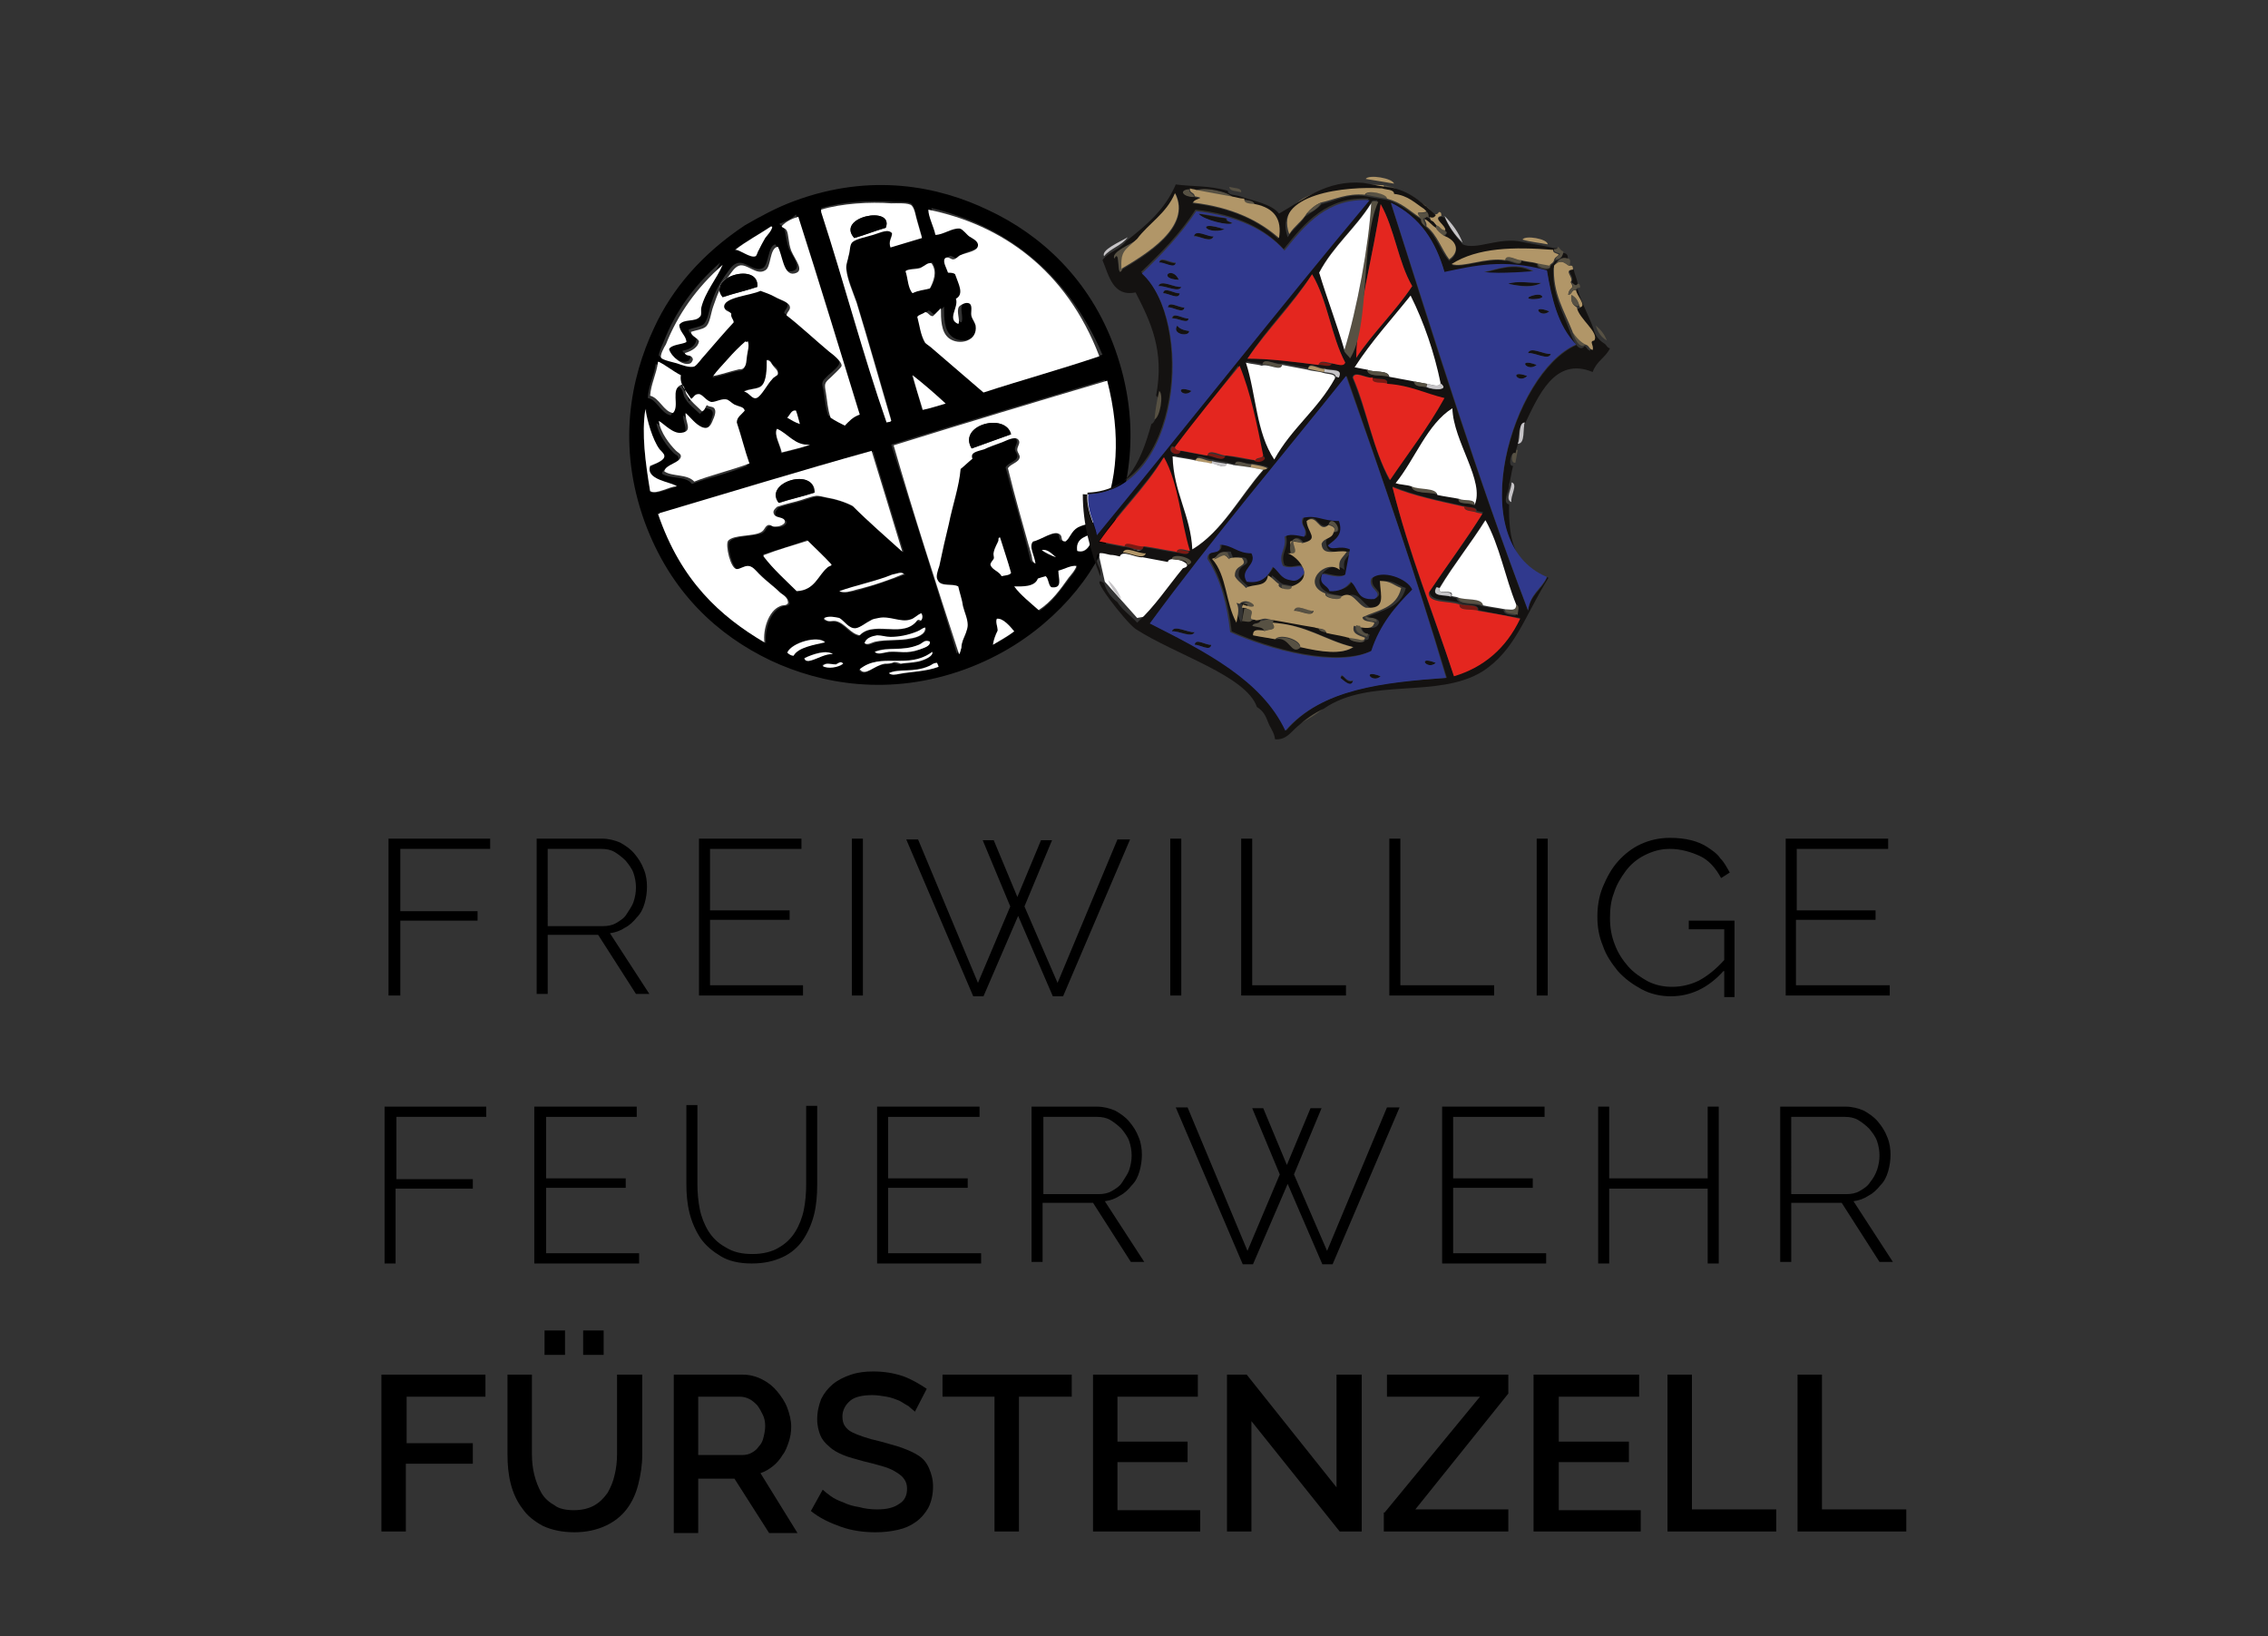 <?xml version="1.0" encoding="utf-8"?>
<!-- Generator: Adobe Illustrator 22.0.1, SVG Export Plug-In . SVG Version: 6.00 Build 0)  -->
<svg version="1.1" id="Ebene_1" xmlns="http://www.w3.org/2000/svg" xmlns:xlink="http://www.w3.org/1999/xlink" x="0px" y="0px"
	 viewBox="0 0 287.8 207.6" style="enable-background:new 0 0 287.8 207.6;" xml:space="preserve">
<rect x="0" y="0" width="287.8" height="207.6" fill="#333333" stroke="none"/>
<style type="text/css">
	.st0{fill:#FFFFFF;}
	.st1{fill:#575143;}
	.st2{fill:#141211;}
	.st3{fill:#7C1913;}
	.st4{fill:#C6C4C7;}
	.st5{fill:#B19668;}
	.st6{fill:#E4261F;}
	.st7{fill:#30398D;}
</style>
<g>
	<path d="M100.8,25.5c9.7-3.6,18.3-1.9,24.7,1.2c6.4,3,12.8,8.6,16,17.6c3.5,9.8,1.8,18.3-1.2,24.7c-1.6,3.4-3.8,6.4-6.7,9.1
		s-6.5,5.1-11.1,6.8c-9.6,3.5-18.3,1.9-24.7-1.1c-6.7-3.2-12.7-8.6-16-17.6C78.3,56.5,80,48,83,41.6c2.3-5,6.1-9.4,11.5-13
		C96.4,27.5,98.6,26.3,100.8,25.5z M98.9,28.4c0.1,0.2,0.4,0.2,0.6,0.5c0.2,0.5,0.2,1.4,0.6,2.6c0.5,1.1,1.8,2.6,0.4,2.9
		C99.1,34.7,99,32,98.4,31c-1,0.2-0.8,2.6-1.6,3c-1.1,0.6-2.2-1-3.3-0.6c-0.6,0.2-1,0.9-1.3,1.3c-1,1.4-1.4,2.2-2,3.9
		c-0.2,0.7-0.4,2.2-1,2.6c-0.5,0.3-1.3,0.4-1.8,0.6c0,0.6,0.7,0.7,1,1.2c-0.1,0.8-0.7,1.3-1.8,1.5c0.2,0.6,0.9,0.2,1,0.7
		c0.1,0.2-0.2,0.6-0.3,0.6c-1,0.5-2.4-0.9-2.7-1.8c0.2-0.6,1.6-0.6,2.2-0.9c-0.1-0.8-0.9-1.2-0.9-2.2c0.6-0.8,2-0.3,2.6-1
		c0.2-0.3,0.1-0.9,0.2-1.2c0.4-1.9,1.9-3.7,2.7-5.4c-3.3,2.9-5.7,6.2-7.2,10.1c-0.2,0.4-0.6,1.4-0.6,1.7c0.2,0.4,1.8,0.6,2,0.7
		c0.6,0.2,1.6,0.7,2.2,0.4c0.4-0.2,0.9-1,1.3-1.4c1.3-1.4,2.5-2.9,3.7-4.2c0-0.4-0.5-0.6-0.3-1.1c-0.3-0.4-0.7-0.2-0.9-0.8
		c-0.3-1.3,3.4-1.4,4.6-2.1c0.5,0.2,1.2,0.5,1.9,0.8c0.6,0.3,1.7,0.6,1.8,1.1c0.2,0.5-0.3,0.7-0.4,1.2c1.8,1.4,3.6,3,5.4,4.6
		c0.4,0.4,1.7,1.2,1.6,1.8c0,0.3-0.9,1.1-1.4,1.5c-0.8,0.8-0.9,0.8-0.6,1.9c0.2,1.2,0.2,2,0.6,3.2c0.6,0.4,1.1,0.7,1.8,1
		c0.5-0.6,1-1,1.9-1.4c-2.3-7.9-5.2-17.1-7.8-25.1C100.6,27.7,99.7,28.1,98.9,28.4z M104.2,26.7c2.9,9,5.3,18.1,8.3,26.7
		c0.2-0.2,0.5,0,0.6-0.2c-1.3-4.6-2.9-10.1-4.4-15c-0.5-1.4-1.2-3.1-1.3-4.2c0-0.5,0.2-1.1,0.3-1.8c0.1-0.6,0.1-1.4,0.5-1.7
		c0.5-0.4,1.7-0.6,2.6-0.9c1-0.3,1.9-0.8,2.4-0.2c0,0.7-0.5,1-0.2,1.8c1.4-0.4,2.6-0.8,4-1.2c-0.2-0.7-0.4-1.4-0.6-2.1
		c-0.2-0.6-0.3-1.6-0.7-2c-0.4-0.4-2-0.2-2.6-0.3c-2.7-0.2-6.2,0-8.9,0.8C104.2,26.6,104.2,26.7,104.2,26.7z M97.8,28.7
		c-1.4,1-3.2,1.9-4.6,3c0.6-0.1,2,1.1,2.6,0.8c0.2-0.2,0.2-0.5,0.4-0.8c0.2-0.4,0.5-1,0.8-1.5s0.8-1,0.9-1.4
		C97.9,28.8,97.9,28.7,97.8,28.7z M118.2,26.4c0,1,0.6,2.2,0.9,3.2c1-0.1,2.2-1,3.1-0.8c0.5,0.1,0.9,0.6,1.2,1
		c0.3,0.2,1.1,0.6,1.1,1c0.1,0.8-1.4,0.9-2.3,1.4c-0.3,0.2-0.6,0.5-0.8,0.5c-0.4,0.1-0.7-0.5-1.1-0.1c-0.4,0.4,0.2,1.3,0.4,1.8
		c0.3,0.1,0.6-0.1,0.9,0.2c0.4,1.3,1.3,2.6,0.1,3.1c0.3,1.1-1.3,2.6,0.3,3.2c0.3-0.5-0.2-1.8,0.1-2.2c0.2-0.3,0.9-0.6,1.3-0.4
		c0.6,0.3,0.2,1.2,0.3,1.7c0.1,0.3,0.4,0.7,0.5,1.1c0.2,2-2.2,2.6-3.4,1.6c-1-0.8-1-2.4-1-3.8c-0.3,0.3-0.6,0.6-1,1
		c-0.5,0.1-0.6-0.5-1-0.5c-0.3,0.3-0.7,0.3-1,0.6c0.3,1,0.4,2.3,1,3.3c0.2,0.2,0.6,0.5,1,0.8c2.2,1.9,4.4,3.8,6.4,5.5
		c4.9-1.5,9.9-3,14.7-4.6C135.3,34.2,127.1,28.5,118.2,26.4z M116.9,33.9c-0.6,0.2-1.5,0.1-1.9,0.4c0.2,0.8,0.2,2.3,0.9,2.8
		c0.8-0.3,1.4-0.3,2.2-0.6c0.5-0.8,1-2,0.2-3.2C117.7,33.3,117.4,33.7,116.9,33.9z M86.1,47.9c-1-0.5-1.8-1.2-2.8-1.7h-0.1
		c-0.2,1.5-0.9,2.7-1,4.3c1.2,0.2,1.6,1.9,2.9,2.2c0.9-0.9-0.4-3,1.1-3.6c0.4,0.2,0.5,0.8,0.6,1.2c0.5,1,1.4,1.6,2,2.2
		c0.4-0.2,0.3-0.6,0.6-0.8c0.3,0.2,0.8,0.1,1,0.5c0.2,0.4-0.2,1-0.2,1.3c-0.3,0.7-0.6,1.3-1.4,1c-0.9-0.4-1.4-1.3-2.1-1.8
		c-0.1,1,1,2.2-0.5,2.5c-1,0.1-2.2-1.2-2.9-1.5c0.2,1.4,1.4,3,2.2,3.8c0.2,0.2,0.6,0.3,0.6,0.6c0.2,0.9-2,1.1-2.1,2
		c1,0.7,3,0.2,3.8,1.3c1.8-0.7,4.9-1.4,7-2.3c-0.6-1.8-1-3.5-1.6-5.2c0-0.6,0.6-1,1-1.5c-0.1-0.6-0.6-0.6-1.1-0.7
		c-0.3-0.2-0.6-0.6-1.1-0.7c-0.6-0.2-1.3,0.3-2,0.3c-0.6,0-1.1-1-1.7-1c-0.5,0.1-0.6,0.5-0.9,0.6C87.2,49.7,86.2,48.9,86.1,47.9z
		 M94.5,43.5c-0.7,0.6-1.4,1.4-2.2,2.2c-0.7,0.7-1.4,1.4-1.9,2.2c1-0.2,2.2-0.6,3.1-0.8c0.2,0,0.4,0,0.6-0.1
		c0.6-0.2,0.5-1.2,0.6-1.7c0.1-0.7,0.4-1.3,0.1-1.8C94.8,43.4,94.6,43.4,94.5,43.5z M96.6,48.9c-0.5,0.5-1.5,0.3-2.2,0.7
		c0.6,0,0.9,1,1.6,0.8c0.6-0.2,1.4-1.8,2-2.4c0.3-0.2,0.6-0.4,0.7-0.6c0.2-0.5-0.3-0.9-0.6-1.1c-0.2-0.2-0.3-0.7-0.7-0.7h-0.1
		C97.3,46.7,97.3,48.4,96.6,48.9z M82.5,62.4c0.8,0.5,2.5-0.6,3.4-0.6c-1-0.6-4.1-0.8-3.4-2.6c0.6-0.3,1.8-0.7,1.8-1.3
		c0-0.2-0.4-0.6-0.6-0.8c-0.8-1.1-1.6-3.8-1.7-5c0.1-0.1,0-0.1-0.1-0.1C81.4,55,81.9,58.7,82.5,62.4z M99.9,52.9
		c0.5,0.3,1,0.6,1.6,0.8c-0.2-0.6-0.4-1.2-0.5-1.7C100.4,52,100.3,52.6,99.9,52.9z M117,52c1-0.2,1.8-0.4,2.9-0.8
		c-1.4-1.3-2.7-2.5-4.2-3.6C116.2,49.1,116.6,50.4,117,52z M98.5,54.5c-0.3,0.7,0.5,2,0.6,3c1.1-0.3,2.6-0.6,3.6-1
		C100.9,56.6,100,55,98.5,54.5z M83.7,65.3c3,8.4,7.9,13,13.5,16.3c-0.2-1.6,0.5-4,2-4.6c0.3-0.2,0.8,0,1-0.4c0-0.6-0.6-1-1-1.3
		c-1-0.9-1.7-1.4-2.7-2.4c-0.4-0.4-0.9-1-1.4-1c-0.5,0-1,0.5-1.4,0.4c-0.8-0.1-1.5-3.2-1.1-3.6c0.7-0.8,3.3-0.6,4.2-1.1
		c0.5-0.3,0.4-0.8,0.9-0.9c0.6-0.2,0.4,0.2,1,0.2c0.6,0,1.1-0.3,1.1-0.6c0-0.6-1.2-0.2-1.4-1c-0.1-0.4,0.2-0.6,0.4-0.9
		c0.9-0.3,1.7-0.5,2.5-0.7c0.8-0.2,1.7-0.6,2.5-0.7c0.3,0,0.8,0.1,1.2,0.2c1.2,0.2,2.4,0.6,3.4,1.1c2.1,2.1,4.2,3.8,6.3,5.8
		c-1.3-4.2-2.6-8.5-3.9-12.8c-9,2.6-18.1,5.4-26.9,7.9C83.7,65.2,83.6,65.2,83.7,65.3z M121.4,82.9c0.2-0.2,0.2-0.5,0.3-0.8
		c0.1-0.3,0.2-0.6,0.2-1c0.2-0.6,0.6-1.4,0.6-1.9c-0.1-0.8-0.4-1.6-0.6-2.4c-0.2-0.8-0.4-1.6-0.6-2.5c-0.6-0.3-2.2,0.1-2.6-0.8
		c-0.2-0.5,0.2-1.3,0.2-1.8c0.5-1.8,0.9-3.7,1.2-5.3c0.6-2.6,1.3-4.8,1.5-7c0.6-0.4,1-0.9,1.5-1.3c-0.2-0.8,0.6-0.9,1.5-1.2
		c0.6-0.2,1.5-0.6,2.3-0.9c0.9-0.3,1.8-0.8,2.1-0.2c0.2,0.5-0.3,0.8-0.2,1.3c0.1,0.3,0.3,0.5,0.3,0.8c-0.1,0.7-1.2,0.8-1.5,1.4
		c1,3.7,2.1,7.4,3,11.1c0.1,0.3,0.1,0.9,0.5,1c-0.1-1-0.9-2.2-0.3-2.8c1-0.2,2.7-1.4,3.4-0.9c0.4,0.3,0,0.9,0.7,0.9
		c0.6-0.4,0.7-1.4,1.6-1.8c0.8-0.4,1.8-0.5,2.8-0.9c2.2-4.9,2.6-10.7,0.9-17.7c-8.7,2.6-18,5.4-27.1,8.2
		C115.9,65.2,118.8,74.1,121.4,82.9z M96.9,70.3c-0.1,0.1-0.1,0.1-0.1,0.2c1.3,1.6,2.7,3,4.2,4.4c2.3,0,2.7-1.9,3.9-3
		c0.2-0.2,0.6-0.2,0.5-0.4c-1-1-2-1.9-3-3C100.6,69.2,98.8,69.7,96.9,70.3z M126.7,68.5c-0.1,0.3-0.5,1-0.6,1.5
		c-0.1,0.3,0.1,0.6,0,0.8c-0.1,0.3-0.4,0.6-0.4,0.8c0.2,0.6,1,0.8,1.4,1.4c0.4,0,1-0.1,1.2-0.4c-0.5-1.4-1-3.2-1.4-4.5
		C126.7,68.2,126.7,68.3,126.7,68.5z M113.4,73c-2,0.8-4.9,1.4-6.7,2.1c0.6,0.2,1.4,0,2.2-0.2c2-0.6,4.4-1.4,6-2
		C114.3,72.5,113.8,72.8,113.4,73z M132.2,69.8c0.4,0.2,1.2,0.7,1.8,0.9C133.5,70.3,132.9,69.6,132.2,69.8z M136.7,69.9
		c1.4,0.6,1.9-1.4,2.1-2.2C137.3,68.1,136.5,68.6,136.7,69.9z M115.4,78.7c-1.2,0.4-2.6-0.6-4-0.2c-0.3,0.1-0.6,0.2-1,0.3
		c-0.6,0.2-1.3,0.9-1.9,1c-0.9,0.1-1.5-1-2.1-1.3c-0.6-0.1-1.3-0.3-1.9,0c0,0.1,0.1,0.1,0.1,0.2c0.5,0.3,0.9,0,1.4,0.2
		c1.1,0.2,1.8,1.6,3,1.8c1-1.1,2.7-0.8,3.8-0.8c1.4,0,2.6,0,3.5-1.1c0.2-0.2,0.2,0.2,0.5,0c0.2-0.2,0.2-0.6,0-0.9
		C116.4,78,116,78.5,115.4,78.7z M99.9,82.7c0.2,0.3,0.5,0.4,0.8,0.4c0.6-1,2.8-1.3,4-1.7C103.8,80.6,100.5,81.5,99.9,82.7z
		 M134.4,72.5c0,1,0.7,2.2-0.9,2.1c-0.4-0.3-0.4-1-0.7-1.4c-0.4,0-0.6,0.2-1,0.3c-0.4,1-2,1-3,1c0.8,1,2,2.1,3.1,3
		c1.7-1.1,2.7-2.7,3.8-4.1c0.4-0.5,0.8-1,1-1.5C135.9,71.7,135.1,72.2,134.4,72.5z M102,83.5c0.1,0.4,0.6,0.4,0.8,0.3
		c0.8-0.2,1.9-0.9,2.8-0.8C104.9,82.4,103.1,83,102,83.5z M116.5,80.2c-1.2,0.6-2.5,0.7-3.4,0.7c-0.6,0-1.1-0.2-1.7-0.2
		s-1.5,0.2-1.6,1c0.4,0.3,1-0.1,1.4-0.2c1.4-0.3,3.1-0.1,4.4-0.4c0.8-0.2,2-0.6,1.9-1.4C117,79.7,116.9,79.9,116.5,80.2z M106,84.2
		c-0.6,0.1-1.3-0.2-1.7,0.2c0.6,0.4,1.9,0.2,2.6-0.3C106.7,83.8,106.3,84.2,106,84.2z M116.6,81.8c-2.2,0.9-3.8,0.1-5.6,0.9
		c0.4,0.5,1,0.1,1.8,0c1.4-0.1,2.3,0.3,3.9-0.3c0.6-0.2,1.4-0.5,1.3-1C117.3,81.1,117.1,81.6,116.6,81.8z M126.5,78.5
		c-0.2,0.4,0.1,1,0.1,1.5c-0.3,0.6-0.6,1.1-0.6,1.8c1-0.5,1.9-1,2.7-1.7C128.2,79.5,127.3,78.4,126.5,78.5z M109,85
		c0.7,1,1.7-0.5,3.2-0.7c0.4-0.1,0.8,0,1.2-0.2c0.2,0.1,0.6,0.2,0.8,0.2c0.5-0.2,1.4-0.1,2.3-0.3c0.9-0.2,1.9-0.7,1.7-1.2
		C115.2,85,111.8,82.7,109,85z M117.9,84.5c-2,0.8-3.9,0.2-5.1,0.9c0.3,0.3,0.9,0.1,1.3,0.1c1.5-0.2,3.4-0.3,5-0.9
		c0-0.2,0-0.2-0.2-0.5C118.4,84.1,118.2,84.4,117.9,84.5z"/>
	<path class="st0" d="M101.3,27.5c2.6,8.1,5.4,17.3,7.8,25.1c-0.9,0.3-1.4,0.9-1.9,1.4c-0.6-0.3-1.2-0.6-1.8-1
		c-0.4-1.2-0.4-2-0.6-3.2c-0.2-1.1-0.2-1.2,0.6-1.9c0.5-0.5,1.4-1.3,1.4-1.5c0-0.6-1.2-1.5-1.6-1.8c-1.8-1.5-3.6-3.2-5.4-4.6
		c0.1-0.5,0.6-0.7,0.4-1.2s-1.3-0.8-1.8-1.1c-0.7-0.4-1.4-0.6-1.9-0.8c-1.2,0.6-4.8,0.8-4.6,2.1c0.2,0.6,0.6,0.4,0.9,0.8
		c-0.1,0.5,0.3,0.7,0.3,1.1c-1.2,1.3-2.4,2.7-3.7,4.2c-0.4,0.4-0.9,1.2-1.3,1.4c-0.6,0.2-1.6-0.2-2.2-0.4c-0.3-0.1-1.8-0.4-2-0.7
		c-0.2-0.3,0.4-1.4,0.6-1.7c1.5-3.8,3.9-7.2,7.2-10.1c-0.7,1.7-2.2,3.4-2.7,5.4c-0.1,0.4,0.1,1-0.2,1.2c-0.6,0.7-2,0.2-2.6,1
		c0,0.9,0.9,1.4,0.9,2.2c-0.5,0.3-1.9,0.3-2.2,0.9c0.3,1,1.8,2.2,2.7,1.8c0.2-0.1,0.4-0.5,0.3-0.6c-0.2-0.6-0.8-0.2-1-0.7
		c1-0.3,1.7-0.8,1.8-1.5c-0.2-0.5-1-0.6-1-1.2c0.6-0.2,1.4-0.3,1.8-0.6c0.6-0.4,0.7-1.8,1-2.6c0.6-1.7,0.9-2.6,2-3.9
		c0.3-0.4,0.7-1.1,1.3-1.3c1-0.3,2.2,1.3,3.3,0.6c0.8-0.4,0.5-2.8,1.6-3c0.6,1,0.7,3.7,2.1,3.4s0.1-1.7-0.4-2.9
		c-0.4-1.1-0.3-2.1-0.6-2.6c-0.2-0.3-0.6-0.3-0.6-0.5C99.7,28.1,100.6,27.7,101.3,27.5z M91.7,37.7c1.5-0.5,2.9-0.8,4.4-1.3
		C96.4,33.2,89.6,35.1,91.7,37.7z"/>
	<path class="st0" d="M104.2,26.6c2.6-0.8,6.2-1,8.9-0.8c0.6,0,2.3-0.1,2.6,0.3c0.4,0.4,0.5,1.4,0.7,2c0.2,0.7,0.4,1.4,0.6,2.1
		c-1.4,0.4-2.6,0.8-4,1.2c-0.3-0.8,0.2-1.2,0.2-1.8c-0.5-0.6-1.4-0.1-2.4,0.2s-2.1,0.5-2.6,0.9c-0.4,0.3-0.3,1.1-0.5,1.7
		c-0.1,0.6-0.4,1.2-0.3,1.8c0.1,1.2,0.8,2.8,1.3,4.2c1.5,4.9,3,10.3,4.4,15c-0.2,0.2-0.3,0.1-0.6,0.2c-3-8.6-5.4-17.8-8.3-26.7
		C104.2,26.7,104.2,26.6,104.2,26.6z M108.4,30.2c1.4-0.4,2.6-0.9,4-1.3C113.5,26,106,27.5,108.4,30.2z"/>
	<path class="st0" d="M98,28.8c-0.1,0.5-0.6,1-0.9,1.4c-0.3,0.5-0.6,1.1-0.8,1.5c-0.2,0.3-0.2,0.6-0.4,0.8c-0.7,0.3-2.1-0.9-2.6-0.8
		c1.4-1.1,3.1-2,4.6-3C97.9,28.7,97.9,28.8,98,28.8z"/>
	<path d="M112.4,28.9c-1.4,0.4-2.6,0.9-4,1.3C106,27.5,113.5,26,112.4,28.9z"/>
	<path class="st0" d="M139.5,45.2c-4.7,1.6-9.8,3-14.7,4.6c-2.1-1.8-4.2-3.6-6.4-5.5c-0.3-0.3-0.8-0.6-1-0.8c-0.6-1-0.7-2.2-1-3.3
		c0.2-0.3,0.6-0.3,1-0.6c0.4,0,0.6,0.6,1,0.5c0.3-0.3,0.6-0.6,1-1c0,1.4,0,3,1,3.8c1.3,1,3.7,0.4,3.4-1.6c-0.1-0.4-0.4-0.8-0.5-1.1
		c-0.2-0.5,0.2-1.4-0.3-1.7c-0.4-0.2-1,0.1-1.3,0.4c-0.4,0.6,0.2,1.8-0.1,2.2c-1.5-0.6,0.1-2.1-0.3-3.2c1.1-0.6,0.3-1.9-0.1-3.1
		c-0.2-0.2-0.6-0.2-0.9-0.2c-0.2-0.6-0.7-1.4-0.4-1.8c0.4-0.4,0.8,0.2,1.1,0.1c0.3,0,0.6-0.4,0.8-0.5c0.9-0.4,2.4-0.5,2.3-1.4
		c-0.1-0.5-0.8-0.8-1.1-1c-0.3-0.2-0.8-0.9-1.2-1c-1-0.1-2.1,0.8-3.1,0.8c-0.2-1-0.9-2.3-0.9-3.2C127.1,28.5,135.3,34.2,139.5,45.2z
		"/>
	<path d="M96.1,36.4c-1.5,0.5-2.9,0.8-4.4,1.3C89.6,35.1,96.4,33.2,96.1,36.4z"/>
	<path class="st0" d="M118.2,33.4c0.8,1.1,0.2,2.4-0.2,3.2c-0.7,0.2-1.4,0.2-2.2,0.6c-0.6-0.6-0.6-2-0.9-2.8
		c0.4-0.3,1.3-0.2,1.9-0.4C117.4,33.7,117.7,33.3,118.2,33.4z"/>
	<path class="st0" d="M87.7,50.6c0.3-0.1,0.4-0.6,0.9-0.6c0.5-0.1,1,0.9,1.7,1c0.6,0,1.3-0.5,2-0.3c0.4,0.2,0.7,0.6,1.1,0.7
		c0.4,0.2,1,0.2,1.1,0.7c-0.4,0.5-1,0.8-1,1.5c0.6,1.8,1,3.5,1.6,5.2c-2.1,0.8-5.3,1.6-7,2.3c-0.9-1-2.8-0.6-3.8-1.3
		c0.1-0.9,2.2-1.1,2.1-2c-0.1-0.3-0.4-0.4-0.6-0.6c-0.8-0.8-2-2.3-2.2-3.8c0.6,0.3,1.8,1.7,2.9,1.5c1.5-0.2,0.4-1.4,0.5-2.5
		c0.7,0.6,1.2,1.4,2.1,1.8c0.8,0.3,1.1-0.2,1.4-1c0.1-0.2,0.4-0.9,0.2-1.3c-0.2-0.4-0.6-0.2-1-0.5c-0.2,0.2-0.2,0.6-0.6,0.8
		c-0.6-0.6-1.5-1.3-2-2.2c-0.2-0.4-0.2-1-0.6-1.2c-1.5,0.5-0.2,2.7-1.1,3.6c-1.2-0.2-1.7-1.9-2.9-2.2c0.1-1.5,0.8-2.7,1-4.3h0.1
		c1,0.5,1.8,1.2,2.8,1.7C86.2,48.9,87.2,49.7,87.7,50.6z"/>
	<path class="st0" d="M94.9,43.3c0.2,0.6,0,1.1-0.1,1.8c-0.1,0.5,0,1.4-0.6,1.7c-0.2,0.1-0.4,0-0.6,0.1c-0.9,0.2-2,0.6-3.1,0.8
		c0.5-0.7,1.2-1.4,1.9-2.2s1.4-1.5,2.2-2.2C94.6,43.4,94.8,43.4,94.9,43.3z"/>
	<path class="st0" d="M97.3,45.7L97.3,45.7c0.5,0,0.6,0.5,0.8,0.7c0.2,0.3,0.7,0.6,0.6,1.1c-0.1,0.2-0.5,0.3-0.7,0.6
		c-0.6,0.6-1.4,2.2-2,2.4c-0.6,0.2-1-0.8-1.6-0.8c0.7-0.4,1.7-0.3,2.2-0.7C97.3,48.4,97.3,46.7,97.3,45.7z"/>
	<path class="st0" d="M81.9,51.9C82,51.9,82.1,52,81.9,51.9c0.2,1.4,0.9,3.9,1.8,5.1c0.2,0.2,0.6,0.6,0.6,0.8c0.1,0.6-1.1,1-1.8,1.3
		c-0.6,1.8,2.6,2,3.4,2.6c-1,0-2.6,1.1-3.4,0.6C81.9,58.7,81.4,55,81.9,51.9z"/>
	<path class="st0" d="M101,52.1c0.2,0.5,0.3,1,0.5,1.7c-0.6-0.2-1.1-0.5-1.6-0.8C100.3,52.6,100.4,52,101,52.1z"/>
	<path class="st0" d="M115.8,47.6c1.4,1.1,2.8,2.3,4.2,3.6c-1.1,0.3-1.9,0.6-2.9,0.8C116.6,50.4,116.2,49.1,115.8,47.6z"/>
	<path class="st0" d="M102.8,56.4c-1,0.4-2.5,0.7-3.6,1c-0.2-1-1-2.2-0.6-3C100,55,100.9,56.6,102.8,56.4z"/>
	<path class="st0" d="M83.7,65.1c8.8-2.6,17.9-5.4,26.9-7.9c1.3,4.2,2.6,8.5,3.9,12.8c-2.1-1.9-4.3-3.8-6.3-5.8
		c-0.9-0.5-2.2-0.9-3.4-1.1c-0.4-0.1-0.9-0.2-1.2-0.2c-0.8,0.1-1.7,0.5-2.5,0.7c-0.8,0.2-1.6,0.4-2.5,0.7c-0.2,0.2-0.6,0.5-0.4,0.9
		c0.2,0.6,1.4,0.3,1.4,1c0,0.3-0.6,0.6-1.1,0.6c-0.6,0.1-0.5-0.2-1-0.2c-0.5,0.2-0.4,0.6-0.9,0.9c-1,0.6-3.5,0.3-4.2,1.1
		c-0.4,0.5,0.3,3.6,1.1,3.6c0.4,0,0.9-0.4,1.4-0.4c0.6,0,1,0.6,1.4,1c1,1,1.8,1.5,2.7,2.4c0.4,0.3,1,0.6,1,1.3
		c-0.2,0.4-0.6,0.2-1,0.4c-1.5,0.6-2.2,3-2,4.6c-5.6-3.3-10.6-7.8-13.5-16.3C83.6,65.2,83.7,65.2,83.7,65.1z M98.9,63.8
		c1.5-0.5,3-0.8,4.5-1.3C103.4,59.2,96.8,61.2,98.9,63.8z"/>
	<path class="st0" d="M113.4,56.5c9-2.8,18.3-5.6,27.1-8.2c1.8,7,1.3,12.8-0.9,17.7c-1,0.4-2,0.5-2.8,0.9c-0.9,0.5-1,1.4-1.6,1.8
		c-0.7,0-0.3-0.6-0.7-0.9c-0.7-0.6-2.4,0.7-3.4,0.9c-0.6,0.6,0.2,1.8,0.3,2.8c-0.5-0.2-0.4-0.7-0.5-1c-1-3.6-2.1-7.4-3-11.1
		c0.4-0.6,1.4-0.7,1.5-1.4c0-0.3-0.2-0.5-0.3-0.8c-0.1-0.5,0.4-0.9,0.2-1.3c-0.3-0.6-1.2-0.2-2.1,0.2c-0.8,0.3-1.7,0.6-2.3,0.9
		c-1,0.3-1.8,0.4-1.5,1.2c-0.5,0.4-1,0.9-1.5,1.3c-0.2,2.3-1,4.5-1.5,7c-0.4,1.6-0.8,3.4-1.2,5.3c-0.2,0.6-0.5,1.4-0.2,1.8
		c0.4,0.9,1.9,0.4,2.6,0.8c0.2,0.9,0.5,1.7,0.6,2.5c0.2,0.8,0.6,1.6,0.6,2.4c0,0.6-0.4,1.4-0.6,1.9c-0.1,0.3-0.2,0.6-0.2,1
		c-0.1,0.2-0.1,0.6-0.3,0.8C118.8,74.1,115.9,65.2,113.4,56.5z M123.3,56.9c1.7-0.6,3.4-1.2,5-1.8C127.6,52.3,121.5,53.9,123.3,56.9
		z"/>
	<path d="M103.3,62.5c-1.5,0.5-3,0.8-4.5,1.3C96.8,61.2,103.4,59.2,103.3,62.5z"/>
	<path d="M128.3,55.1c-1.7,0.6-3.4,1.2-5,1.8C121.5,53.9,127.6,52.3,128.3,55.1z"/>
	<path class="st0" d="M102.5,68.6c1,1,2,1.9,3,3c0.1,0.2-0.3,0.2-0.5,0.4c-1.2,1-1.6,2.9-3.9,3c-1.4-1.4-2.9-2.7-4.2-4.4
		c0-0.1,0-0.2,0.1-0.2C98.8,69.7,100.6,69.2,102.5,68.6z"/>
	<path class="st0" d="M126.9,68.2c0.4,1.3,1,3,1.4,4.5c-0.2,0.3-0.8,0.3-1.2,0.4c-0.3-0.6-1.2-0.8-1.4-1.4c-0.1-0.2,0.2-0.5,0.4-0.8
		c0.1-0.2-0.1-0.5,0-0.8c0.1-0.6,0.5-1.2,0.6-1.5C126.7,68.3,126.7,68.2,126.9,68.2z"/>
	<path class="st0" d="M114.7,72.8c-1.6,0.7-3.9,1.5-6,2c-0.7,0.2-1.6,0.5-2.2,0.2c1.9-0.7,4.8-1.3,6.7-2.1
		C113.8,72.8,114.3,72.5,114.7,72.8z"/>
	<path class="st0" d="M134,70.7c-0.6-0.2-1.4-0.6-1.8-0.9C132.9,69.6,133.5,70.3,134,70.7z"/>
	<path class="st0" d="M138.8,67.7c-0.2,0.8-0.7,2.6-2.1,2.2C136.5,68.6,137.3,68.1,138.8,67.7z"/>
	<path class="st0" d="M116.9,77.8c0.2,0.2,0.2,0.7,0,0.9c-0.2,0.1-0.2-0.2-0.5,0c-0.8,1.1-2.1,1.2-3.5,1.1c-1.1,0-2.8-0.3-3.8,0.8
		c-1.2-0.2-1.8-1.5-3-1.8c-0.5-0.1-0.9,0.2-1.4-0.2c-0.1,0-0.1-0.1-0.1-0.2c0.6-0.3,1.4-0.1,1.9,0c0.6,0.3,1.2,1.4,2.1,1.3
		c0.6-0.1,1.3-0.7,1.9-1c0.3-0.2,0.6-0.2,1-0.3c1.4-0.3,2.8,0.6,4,0.2C116,78.5,116.4,78,116.9,77.8z"/>
	<path class="st0" d="M104.7,81.5c-1.3,0.3-3.4,0.6-4,1.7c-0.3,0-0.6-0.2-0.8-0.4C100.5,81.5,103.8,80.6,104.7,81.5z"/>
	<path class="st0" d="M136.6,71.8c-0.2,0.6-0.6,1-1,1.5c-1,1.4-2.1,3-3.8,4.1c-1-0.9-2.3-1.9-3.1-3c1,0,2.6,0.1,3-1
		c0.3-0.1,0.6-0.2,1-0.3c0.4,0.4,0.3,1.1,0.7,1.4c1.5,0.2,0.9-1.1,0.9-2.1C135.1,72.2,135.9,71.7,136.6,71.8z"/>
	<path class="st0" d="M105.7,83c-0.9-0.1-2,0.6-2.8,0.8c-0.3,0.1-0.8,0.1-0.8-0.3C103.1,83,104.9,82.4,105.7,83z"/>
	<path class="st0" d="M117.4,79.6c0.1,0.9-1.1,1.3-1.9,1.4c-1.3,0.3-3,0.1-4.4,0.4c-0.5,0.1-1,0.5-1.4,0.2c0.2-0.7,1-0.9,1.6-1
		c0.6,0,1.1,0.2,1.7,0.2c1,0,2.2-0.2,3.4-0.7C116.9,79.9,117,79.7,117.4,79.6z"/>
	<path class="st0" d="M107,84.2c-0.6,0.5-2,0.7-2.6,0.3c0.4-0.5,1-0.2,1.7-0.2C106.3,84.2,106.7,83.8,107,84.2z"/>
	<path class="st0" d="M118,81.4c0.1,0.6-0.8,0.8-1.3,1c-1.7,0.6-2.5,0.2-3.9,0.3c-0.7,0.1-1.4,0.4-1.8,0c1.8-0.7,3.4,0,5.6-0.9
		C117.1,81.6,117.3,81.1,118,81.4z"/>
	<path class="st0" d="M128.7,80.1c-0.8,0.6-1.7,1.1-2.7,1.7c0.1-0.6,0.3-1.2,0.6-1.8c0-0.5-0.3-1.1-0.1-1.5
		C127.3,78.4,128.2,79.5,128.7,80.1z"/>
	<path class="st0" d="M118.3,82.7c0.2,0.5-0.9,1-1.7,1.2c-0.9,0.2-1.8,0.2-2.3,0.3c-0.2-0.1-0.6-0.2-0.8-0.2
		c-0.5,0.2-0.8,0.2-1.2,0.2c-1.4,0.2-2.5,1.7-3.2,0.7C111.8,82.7,115.2,85,118.3,82.7z"/>
	<path class="st0" d="M118.9,84.1c0.1,0.2,0.1,0.2,0.2,0.5c-1.6,0.6-3.5,0.6-5,0.9c-0.4,0.1-1,0.2-1.3-0.1c1.3-0.6,3.1,0,5.1-0.9
		C118.2,84.4,118.4,84.1,118.9,84.1z"/>
</g>
<g>
	<polygon class="st0" points="139.5,70.7 140.2,73.8 144.3,78.4 145.4,78.2 151.6,70.8 143.7,69.7 140,69.3 139.5,69.3 	"/>
	<path class="st1" d="M175.7,23.5c0.6,0.2,1.5,0.2,1.5,0.7C176.6,24,175.7,24.1,175.7,23.5z"/>
	<path class="st1" d="M173.3,24.7c0.2-0.6,2.9-0.2,2.8,0.5C175.2,25.1,174.3,24.9,173.3,24.7z"/>
	<path class="st1" d="M182.2,28.9c0-0.2,0.1-0.2,0.1-0.4c0.5,0.1,0.5,0.6,1.1,0.6c0.5,0.2,0.2,0.5-0.2,0.8
		C182.8,29.6,182.4,29.3,182.2,28.9z"/>
	<path class="st1" d="M151.7,24.2c0.8-0.6,4.2,0.1,4.9,0.9C154.9,24.7,153.3,24.5,151.7,24.2z"/>
	<path class="st1" d="M150.9,24c-0.1,0.6,0.6,0.5,0.6,1C150.1,25.1,149.5,24.1,150.9,24z"/>
	<path class="st1" d="M157.7,25.3c0.6,0.2,1.6,0.1,1.5,0.7C158.7,25.8,157.8,25.9,157.7,25.3z"/>
	<path class="st1" d="M191,33c0.1-0.9,1.4,0.1,2.1,0C193,33.9,191.7,32.9,191,33z"/>
	<path class="st1" d="M195.2,33.3c0.6,0.1,1,0.2,1.6,0.3C197,34.4,194.8,34,195.2,33.3z"/>
	<path class="st2" d="M199.4,35.8c0.6-0.7-1-1.6,0.3-1.6c0.1,0.6,0.4,1.1,0.5,1.8C200,36.4,199.7,36,199.4,35.8z"/>
	<path class="st2" d="M188.2,34.6c1.7-0.3,4-1.4,6.3-0.1C194.5,34.4,190.4,34.8,188.2,34.6z"/>
	<path class="st2" d="M155.4,29.1C153,29.9,151.6,27.8,155.4,29.1L155.4,29.1z"/>
	<path class="st2" d="M151.5,29.9c0.2-0.9,1.8,0.2,2.5,0C153.7,30.9,152.2,29.9,151.5,29.9z"/>
	<path class="st2" d="M194,37.7c0.1-0.1,1.4-0.6,1.7-0.1C195.9,38,193.5,38.1,194,37.7z"/>
	<path class="st2" d="M196.6,39.5C195.5,40.5,194.1,38.5,196.6,39.5L196.6,39.5z"/>
	<path class="st2" d="M147.1,33.4c0.1-0.9,1.4,0.1,2.1,0C149.1,34.2,147.7,33.2,147.1,33.4z"/>
	<path class="st2" d="M147,36.3c0.3-0.9,2,0.2,2.9,0.1C149.6,37.2,147.9,36.2,147,36.3z"/>
	<path class="st2" d="M193.9,44.8c0.3-0.9,2,0.2,2.9,0.1C196.5,45.8,194.8,44.7,193.9,44.8z"/>
	<path class="st2" d="M147.6,37.2c0.1-0.9,1.4,0.1,2.1,0C149.6,38.1,148.3,37.2,147.6,37.2z"/>
	<path class="st2" d="M195,46.3C193.8,47.3,192.4,45.3,195,46.3L195,46.3z"/>
	<path class="st2" d="M148.2,39c0.1-0.9,1.4,0.1,2.1,0C150.2,39.9,148.8,38.9,148.2,39z"/>
	<path class="st2" d="M193.8,47.7C192.7,48.8,191.3,46.8,193.8,47.7L193.8,47.7z"/>
	<path class="st2" d="M148.8,40.4c0.1-0.9,1.4,0.1,2.1,0C150.8,41.2,149.4,40.3,148.8,40.4z"/>
	<path class="st2" d="M149.4,41.3c0.3,0.4,0.8,0.6,1.5,0.7C150.9,42.8,148.6,42.4,149.4,41.3z"/>
	<path class="st3" d="M167.3,46.3c0.2-0.6,1-0.2,1.7-0.1C168.8,46.7,168,46.3,167.3,46.3z"/>
	<path class="st4" d="M182.8,48.6c1.3,1-1,0.9-1.8,0.5c0-0.2,0.1-0.2,0.1-0.4C181.7,48.8,182.6,49.2,182.8,48.6z"/>
	<path class="st4" d="M168,47.2c0-0.2,0.1-0.2,0.1-0.4c0.7,0.3,2.6-0.1,1.8,1.2c-0.2,0-0.2-0.1-0.4-0.1
		C169.6,47.3,168.6,47.3,168,47.2z"/>
	<path class="st3" d="M174.1,47.9c0.6,0.3,2.2-0.1,1.9,0.8C175.5,48.4,173.9,48.8,174.1,47.9z"/>
	<path class="st2" d="M151.2,49.6C150.1,50.7,148.8,48.7,151.2,49.6L151.2,49.6z"/>
	<path class="st1" d="M192.6,57.1c-0.1,0.6-0.2,1-0.3,1.6C191.5,58.9,191.9,56.7,192.6,57.1z"/>
	<path class="st3" d="M160.2,57.9c1.1,0.4-0.2,1.3-1,0.6C159.3,58.1,160.1,58.3,160.2,57.9z"/>
	<path class="st3" d="M149.9,57.3c0,0.8-1.9,0.2-1.1-0.6c0.2,0,0.2,0.1,0.4,0.1C149.1,57.1,149.6,57.2,149.9,57.3z"/>
	<path class="st3" d="M153.1,57.9c0.2-0.9,1.8,0.2,2.5,0C155.4,58.8,153.9,57.7,153.1,57.9z"/>
	<path class="st1" d="M156.7,58.9c0.1-0.9,1.4,0.1,2.1,0c0,0.2-0.1,0.2-0.1,0.4C158.1,59.2,157.3,59.1,156.7,58.9z"/>
	<path class="st4" d="M153.7,58.9c0-0.2,0.1-0.2,0.1-0.4c0.6,0.2,1.4,0.2,2,0.4C155.7,59.7,154.4,58.7,153.7,58.9z"/>
	<path class="st3" d="M185.8,64.2c0.6,0.2,1.6,0.1,1.5,0.7C186.7,64.8,185.8,64.8,185.8,64.2z"/>
	<path class="st3" d="M149.2,70.1c0.2-0.6,1-0.2,1.7-0.1C150.7,70.6,149.8,70.1,149.2,70.1z"/>
	<path class="st3" d="M142.7,69.3c0.2-0.9,1.8,0.2,2.5,0C144.9,70.3,143.4,69.3,142.7,69.3z"/>
	<path class="st3" d="M185.2,76.6c0.6,0.4,2.5-0.1,2.3,0.9C186.9,77.2,185.1,77.6,185.2,76.6z"/>
	<path class="st4" d="M139.6,70.1c0.2-0.6,1-0.2,1.7-0.1C141.1,70.5,140.2,70.1,139.6,70.1z"/>
	<path class="st1" d="M162.7,74.2c0.6,0.1,1,0.2,1.6,0.3C164.5,75.3,162.2,74.9,162.7,74.2z"/>
	<path class="st1" d="M168.3,75.3c0.6,0.2,1.4,0.2,2,0.4C170.4,76.3,168.1,75.9,168.3,75.3z"/>
	<path class="st1" d="M173.2,78.2c0.6,0.2,1.6,0.1,1.5,0.7C174.1,78.8,173.3,78.8,173.2,78.2z"/>
	<path class="st1" d="M164.1,77.4c0.2-0.9,1.8,0.2,2.5,0C166.5,78.4,164.9,77.4,164.1,77.4z"/>
	<path class="st1" d="M157.7,76.7c1-1.1,3.3,1,0.4,0.1C157.9,76.7,157.7,76.7,157.7,76.7z"/>
	<path class="st1" d="M167.1,79.7c0.6,0.2,1.5,0.2,1.5,0.7C168.1,80.2,167.1,80.2,167.1,79.7z"/>
	<path class="st1" d="M171.1,80.8c0.6,0.2,1.4,0.2,2,0.4C173.2,81.8,170.8,81.4,171.1,80.8z"/>
	<path class="st2" d="M182.2,84.1C181.1,85.1,179.7,83.1,182.2,84.1L182.2,84.1z"/>
	<path class="st1" d="M161.8,81.2c0.7-0.8,3.2,0.1,3.2,1C163.7,83.4,163.7,80.8,161.8,81.2z"/>
	<path class="st2" d="M148.7,80.1c0.3-0.9,2,0.2,2.9,0.1C151.2,81,149.6,80,148.7,80.1z"/>
	<path class="st2" d="M151.6,81.8c0.1-0.9,1.4,0.1,2.1,0C153.6,82.7,152.3,81.8,151.6,81.8z"/>
	<path class="st2" d="M175.2,85.8C174.1,86.8,172.7,84.8,175.2,85.8L175.2,85.8z"/>
	<path class="st4" d="M140.1,32.5c-0.4-0.8,2-1.8,3-2.4C142.3,31.2,140.9,31.5,140.1,32.5z"/>
	<path class="st1" d="M160,89.2c0.6,0.5,1.1,1.1,1.4,1.9C160.6,90.7,160.2,90,160,89.2z"/>
	<path class="st1" d="M164.9,91.8c1-1,2.1-1.8,3.4-2.3C167.3,90.5,166.1,91.2,164.9,91.8z"/>
	<path class="st1" d="M202.5,41.3c0.6,0.5,1.1,1.1,1.4,1.9C203.2,42.8,202.7,42.1,202.5,41.3z"/>
	<path class="st4" d="M183.3,27.4c1,1,1.8,2.1,2.3,3.4C184.6,29.8,183.8,28.7,183.3,27.4z"/>
	<path class="st5" d="M181.7,27.1c0.5,0.2,0.7,0.1,0.9-0.2c0.3,0,0.3,0.2,0.3,0.5c-1.2,0.2,0.7,1,0.5,1.8c-0.6,0-0.6-0.5-1.1-0.6
		c-0.3-0.2-0.3-0.5-0.7-0.6C181.4,27.5,181.2,27.1,181.7,27.1z"/>
	<path class="st1" d="M181,26.2c0.3,0.2,0.6,0.5,0.6,1c-0.5,0-0.3,0.4-0.2,0.8c-0.3-0.3-0.6-0.6-0.8-0.2c0,0.3,0.3,0.5,0.2,0.9
		c-0.3-0.2-0.6-0.5-0.6-1c-0.9-1.3,0.6-0.2,1-1C181,26.7,181,26.4,181,26.2z"/>
	<path class="st5" d="M165.8,27.1c-0.6,1-1.5,1.5-2.2,2.6c-2-5.5,7.4-6.5,12-6.2c0,0.6,1,0.5,1.5,0.7c1.8,0.2,2.7,1.2,3.8,1.9
		c0,0.2,0,0.5,0.3,0.5c-0.4,0.8-1.9-0.2-1,1c-1.4-0.9-2.3-1.9-4.2-2.4c0.1-0.6-2.6-1.2-2.8-0.5c-2.3-0.2-3.8,0.6-5.6,1
		C166.9,26,166.3,26.5,165.8,27.1z"/>
	<path class="st1" d="M165.8,27.1c0.5-0.6,1.1-1.1,1.9-1.4C167.2,26.5,166.5,26.9,165.8,27.1z"/>
	<path class="st2" d="M167.7,25.9c1.8-0.4,3.3-1.4,5.6-1c1,0.2,1.9,0.3,2.8,0.5c1.8,0.5,2.8,1.6,4.2,2.4c0,0.5,0.3,0.7,0.6,1
		c1.4,1.1,1.8,3,3,4.3c1.4-1,1-2.4-0.7-3c0.3-0.3,0.6-0.6,0.2-0.8c0.2-0.7-1.7-1.6-0.5-1.8c0.2,0,0.2,0.1,0.4,0.1
		c0.6,1.3,1.4,2.4,2.3,3.4c1.7,0.8,4.7-1,7.6-0.3c1,0.2,2.2,0.4,3.2,0.6c0.4,0.1,0.8,0.2,1.2,0.2c0,0.3-0.2,0.3-0.5,0.3
		c-5-0.3-9.6-0.2-12.9,1.8c1.3,0.5,4.3-0.9,6.8-0.5c0.6-0.1,2,0.9,2.1,0c0.6,0.2,1.4,0.2,2,0.4c-0.4,0.6,1.8,1,1.6,0.3
		c0.2-0.3,0.5-0.3,0.6-0.7c0.6-0.1,1-0.4,1-1c0.7,0,0.7,0.5,0.6,1c-1-0.2-1.4,0.4-1.8,0.9c-0.2,3.4,1.3,5.7,2.2,8.3
		c0.2,0.6,1,2.6,1.8,1.6c0.3,0.2,0.3,0.5,0.7,0.6c0.2-0.6-0.5-1.2,0.2-1.2c0.6-1-1.9-2.6-2.2-4.2c0.2,0,0.2,0.1,0.4,0.1
		c1-0.2-0.4-1.5-0.5-2.2c0-0.3,0.2-0.3,0.5-0.3c0.5,1.8,1.4,3.3,2,5c0.2,0.8,0.6,1.4,1.4,1.9c0.3,0.2,0.3,0.5,0.7,0.6
		c-0.6,1.2-1.7,1.6-2.2,3c-4.8-2-6.9,3-8.7,6.8c-1,0-0.6,2-0.9,2.7c-0.1,0.2-0.1,0.6-0.2,0.8c-0.6-0.4-1,1.8-0.3,1.6
		c-0.2,0.8-0.3,1.6-0.5,2.4c0.1,0.7-1,2.3,0,2.5c-0.1,4.3,0.6,8.1,5,9.3c-3,4.8-4.2,9.2-8.4,11.9c-5.7,3.5-14.3,0.7-20.1,4.7
		c-1.3,0.6-2.4,1.4-3.4,2.3c-0.8,0.7-1.4,1.7-2.8,1.6c-0.1-0.9-0.6-1.4-0.9-2.2s-0.6-1.4-1.4-1.9c-1.4-4-10.3-6.6-15.4-9.9
		c-1.3-0.9-6.3-7.4-4-5.8c0.3,1,0.9,1.8,1.7,2.4c0.6,1,1.7,1.7,2.5,2.6c2.2-2,3.9-4.6,5.8-6.9c1.9-0.5-1.8-1.8-1.9-0.8
		c-1-0.2-2.2-0.4-3.2-0.6c-0.9,0.1-2.6-1-2.9-0.1c-0.4-0.1-0.8-0.2-1.2-0.2c-0.6-0.1-1.5-0.5-1.7,0.1c-0.3,1.2,0.7,1.4,0.4,2.6
		c-1.2-3.2-2.2-6.5-2.2-10.4c5.3,0.5,7.3-3.8,8.7-8.9c0.7-0.2,1.3-3.2,0.6-3.6c1.1-5.7-0.7-9.4-2.6-13.1c-2.9,0.6-3.4-2.2-4.2-4.1
		c0.8-1.1,2.2-1.3,3-2.4c2.4-1.9,4.9-3.9,6.3-7.2c2.2,0.3,4.1,0.1,6.6,0.8c0,0.6,1,0.5,1.5,0.7c1.8,0.6,4.1,1,5,2.2
		c3.2-1.8,6-4.3,10.7-3.9c1.2,0.2,2.4,0.5,3.6,0.6c2.7,0.6,4.1,2.2,5.6,3.5c-0.2,0.3-0.4,0.4-0.9,0.2c0-0.5-0.3-0.7-0.6-1
		c-1.1-0.7-2-1.7-3.8-1.9c0-0.6-1-0.5-1.5-0.7c-4.5-0.3-14,0.6-12,6.2c0.6-1,1.5-1.5,2.2-2.6C166.5,26.9,167.2,26.5,167.7,25.9z
		 M176.5,25.8c5.5,17.4,11,34.9,17.4,51.7c0.3-2.1,1.7-2.6,2.4-4.2c-10.8-4.4-4.4-25.9,3.7-29.5c-2.3-2.4-3.1-5.8-3.7-9.4
		c-5.4-1.5-9.2-0.6-13,0.2C182.2,30.7,180.3,27.6,176.5,25.8z M185.8,64.2c-3.2-0.7-6.5-1.4-9.1-2.5c2,8.4,5.1,16,7.8,24
		c3.7-1.1,6.6-3.4,8.4-7.3c-1.8-0.3-3.5-0.6-5.3-1c0.1-0.9-1.7-0.5-2.3-0.9c-1.4-0.5-3.9-0.1-3.9-1.5c2.3-3.4,4.7-6.5,6.8-10
		c-0.2-0.1-0.6-0.1-0.8-0.2C187.4,64.3,186.5,64.4,185.8,64.2z M170.9,47.7C162.5,58.1,154,68.2,146,79.1
		c7.1,3.6,14.2,7.1,17.2,13.6c4.6-5.4,12.5-6.2,20.4-6.7C179.7,73,175.3,60.4,170.9,47.7z M160.2,46.2c-0.6-0.2-1.4-0.2-2-0.4
		c1.4,4,1.3,9,3.6,12.3c2.2-3.9,5.5-6.3,7.7-10.3c0.2,0,0.2,0.1,0.4,0.1c0.6-1.3-1.1-0.9-1.8-1.2c-0.6,0.1-2-0.9-2.1,0
		c-1-0.2-2.2-0.4-3.2-0.6C162,46.4,160.5,45.3,160.2,46.2z M173.7,25.2c-5.3-0.3-8.1,3-10.8,6.4c-2.4-2.6-5.9-4.4-11.2-5
		c-2,3.1-4.4,5.5-6.9,7.9c6.7,6.2,5,27.6-6.8,28c-0.2,2.1,0.7,3.5,1.1,5.2C150.8,53.8,162.1,39.4,173.7,25.2z M149.1,56.7
		c-0.2,0-0.2-0.1-0.4-0.1c-0.8,0.9,1.1,1.4,1.1,0.6c1,0.2,2.2,0.4,3.2,0.6c0.7-0.1,2.3,1,2.5,0c1.2,0.2,2.4,0.5,3.6,0.6
		c0.7,0.6,2.1-0.3,1-0.6c-0.7-4-1.5-7.9-3-11.4C154.5,49.9,151.7,53.3,149.1,56.7z M174,25.7c-2,3.2-4.8,5.4-6.6,8.8
		c1,3.3,2.3,6.4,3.2,9.8c-0.2,0.3,0.6,1,0.6,1c2.6-4,1.3-14.7,3.6-19.9C174.5,25.5,174.1,25.3,174,25.7z M175.2,25.9
		c-0.9,6.4-3,13.7-3.1,19.5c2.2-3.3,4.9-5.8,7.1-9.1C177.4,33.2,177,29.1,175.2,25.9z M182.8,48.6c-0.9-4-2.2-7.7-3.8-11.1
		c-2.3,3.1-5,5.8-7.1,9.1c0.6,0.1,1,0.2,1.6,0.3c0,1,2,0.6,2.7,0.9c1,0.2,2.2,0.4,3.2,0.6c0,0.6,0.9,0.6,1.5,0.7
		C181.8,49.6,184.1,49.6,182.8,48.6z M151.7,24.2c-0.2-0.1-0.6-0.1-0.8-0.2c-1.4,0.1-0.8,1,0.6,1c1.7,0.4,0,0.3-0.2,0.8
		c5,0.6,8.4,2.2,10.9,4.5c0.4-2.4-0.6-3.8-3-4.3c0-0.6-0.9-0.6-1.5-0.7c-0.4-0.1-0.8-0.2-1.2-0.2C156,24.3,152.5,23.6,151.7,24.2z
		 M142.4,34.2c3-1.8,8.9-5.3,6.8-9.6c-1.1,2.6-3.3,3.8-4.8,5.8c-1,0.6-3.4,1.6-3,2.4C142.2,31.3,141.6,35.6,142.4,34.2z M169,46.1
		c0.6,0.1,1.4,0.4,1.7-0.1c-1.8-3.4-2.2-7.8-4.2-11.2c-2.6,3.8-5.7,6.8-8.2,10.7c2.8,0,5.9,0.4,9,0.8C168,46.3,168.8,46.7,169,46.1z
		 M174.1,47.9c-0.7,0.1-2.3-1-2.5,0c1.8,4.2,2.6,9,4.7,13c2.3-3.4,4.8-6.7,6.9-10.4c-2.5-0.5-4.3-1.4-7.2-1.8
		C176.3,47.8,174.7,48.2,174.1,47.9z M187.1,64.1c1.4-3-2.7-8-2.8-12.3c-3.1,2.1-4.7,6.5-7.2,9.5c0.6,0.2,1.4,0.2,2,0.4
		c0.2,1,2.2,0.6,3.2,1c1,0.2,1.9,0.3,2.8,0.5C184.9,64.1,186.6,63.7,187.1,64.1z M156.7,58.9c-0.2-0.1-0.6-0.1-0.8-0.2
		c-0.6-0.2-1.4-0.2-2-0.4c-0.6,0.1-2-0.9-2.1,0c-1-0.2-1.9-0.3-2.8-0.5c0.1,4.4,2.3,7.4,2.5,11.8c3.7-2.3,6-6.7,9-10.1
		c1.4-0.2-1-0.6-1.5-0.7C158.1,59,156.8,58.1,156.7,58.9z M150.9,70c-1.2-3.9-1.4-8.5-3.3-11.9c-2.5,3.9-5.7,6.8-8.2,10.7
		c1,0.2,2.2,0.4,3.2,0.6c0.7-0.1,2.3,1,2.5,0c1.4,0.2,2.7,0.5,4.1,0.7C149.8,70.1,150.7,70.6,150.9,70z M192.3,76.7
		c-1.4-3.4-2.1-7.5-3.9-10.7c-1.8,3-3.9,5.5-5.8,8.6c-0.2,0-0.2-0.1-0.4-0.1c-0.6,1.3,1.1,0.9,1.8,1.2c0.2,0.1,0.6,0.1,0.8,0.2
		c0.2,1,2.2,0.6,3.2,1c1,0.2,1.9,0.3,2.8,0.5c0,0.6,0.9,0.6,1.5,0.7C192.6,77.5,192.8,76.9,192.3,76.7z"/>
	<path class="st0" d="M173.5,46.9c-0.6-0.1-1-0.2-1.6-0.3c2.2-3.4,4.7-6.1,7.1-9.1c1.7,3.4,3,7.2,3.8,11.1c-0.2,0.6-1,0.2-1.7,0.1
		c-0.6-0.1-1-0.2-1.6-0.3c-1-0.2-2.2-0.4-3.2-0.6C176.2,46.9,174.3,47.3,173.5,46.9z"/>
	<path class="st2" d="M182.2,28.9c-0.6-0.3-0.9-0.8-1.4-1.1c0.2-0.5,0.5-0.2,0.8,0.2c0.4,0.1,0.4,0.4,0.7,0.6
		C182.2,28.6,182.2,28.7,182.2,28.9z"/>
	<path class="st5" d="M191,33c-2.4-0.4-5.4,1-6.8,0.5c3.3-2.1,7.9-2.2,12.9-1.8c-0.1,0.4,0.4,0.4,0.7,0.6c-0.2,0.3-0.5,0.3-0.6,0.7
		s-0.4,0.4-0.6,0.7c-0.6-0.1-1-0.2-1.6-0.3c-0.6-0.2-1.4-0.2-2-0.4C192.6,33.1,191.1,32.1,191,33z"/>
	<path class="st1" d="M199.5,42c0.7,0.9,1.4,1.4,1.8,1.6C200.4,44.6,199.7,42.6,199.5,42z"/>
	<path class="st5" d="M197.2,33.7c1-1.2,1.8,0.2,2.1,0c0.3,0,0.3,0.2,0.3,0.5c-1.3,0.1,0.2,1-0.3,1.6c0.6,1-0.2,0.5-0.3,1.6
		c0.5,0,0.4-0.7,1-0.6c0,0.6,1.4,2,0.5,2.2c-0.2-0.6-0.5-1.1-1-1.4c-0.2,0.7,0.1,1.1,0.6,1.4c0.2,1.4,2.9,3.2,2.2,4.2
		c-0.7,0.1,0,0.6-0.2,1.2c-0.4-0.1-0.4-0.4-0.7-0.6c-0.5-0.2-1.1-0.6-1.8-1.6C198.5,39.4,197,37.2,197.2,33.7z"/>
	<path class="st5" d="M181,28.7c0.1-0.4-0.2-0.6-0.2-0.9c0.6,0.3,0.9,0.8,1.4,1.1c0.2,0.4,0.6,0.7,1,1c1.7,0.6,2.1,2,0.7,3
		C182.9,31.6,182.4,29.8,181,28.7z"/>
	<path class="st1" d="M197.2,31.6c0.2,0,0.5,0,0.5-0.3c0.3,0.2,0.3,0.5,0.7,0.6c-0.1,0.7-0.5,1-1,1c0.1-0.4,0.4-0.4,0.6-0.7
		C197.6,32,197.1,32,197.2,31.6z"/>
	<path class="st1" d="M197.2,33.7c0.5-0.6,0.8-1.2,1.8-0.9c0.4,0.1,0.2,0.6,0.2,0.9C199,34,198.3,32.5,197.2,33.7z"/>
	<path class="st1" d="M199.4,35.8c0.3,0.3,0.6,0.6,0.8,0.2c0.3,0,0.3,0.2,0.3,0.5c-0.2,0-0.5,0-0.5,0.3c-0.6-0.1-0.5,0.6-1,0.6
		C199.2,36.3,199.9,36.7,199.4,35.8z"/>
	<path class="st1" d="M142.4,34.2c-0.7,1.4-0.2-2.9-1-1.4c-0.4-0.8,2-1.8,3-2.4C142.7,31.8,142.2,31.8,142.4,34.2z"/>
	<path class="st2" d="M152,27.1c1.2,0.2,2.4,0.5,3.6,0.6c-0.1,0.4,0.4,0.4,0.7,0.6C156,28.7,152.7,27.9,152,27.1z"/>
	<path class="st2" d="M195.5,35.9c-1,0.6-2.6,0.4-4.2,0.1C192.5,35.6,194.1,35.9,195.5,35.9z"/>
	<path class="st6" d="M167.3,46.3c-3.1-0.4-6.2-0.8-9-0.8c2.6-3.8,5.7-6.8,8.2-10.7c2,3.4,2.4,7.8,4.2,11.2c-0.2,0.6-1,0.2-1.7,0.1
		C168.4,46,167.5,45.6,167.3,46.3z"/>
	<path class="st2" d="M149.6,35.5C146.8,35.4,148.7,33.6,149.6,35.5L149.6,35.5z"/>
	<path class="st6" d="M142.7,69.3c-1-0.2-2.2-0.4-3.2-0.6c2.6-3.8,5.8-6.7,8.2-10.7c1.9,3.4,2.1,8,3.3,11.9
		c-0.6-0.1-1.5-0.5-1.7,0.1c-1.4-0.2-2.7-0.5-4.1-0.7C144.4,69.5,142.8,68.5,142.7,69.3z"/>
	<path class="st2" d="M165.5,65.6c1.8-0.4,2.3,0.4,4.6,0.4c0.6,1.7-0.5,2.3-1.4,3.1c0.6,0.8,1.4-0.1,2.8,0.5c-0.2,1-0.4,2.2-0.6,3.2
		c-0.6,0.5-1.8,0.1-2.9-0.1c-0.7,1.4,0.6,1.4,0.9,2.2c1.2,0.1,2.2-0.3,2.7-1.2c1,0.8,0.6,2.4,3,2.2c1.3-0.9-0.9-1.2-0.4-2.6
		c1.4-1.3,4.6,0,5.2,1.4c-2.1,2.2-4.1,4.4-5.2,7.8c-4.5,2.2-13.1-0.2-17.9-2.4c-0.4-3.5-1.3-6.6-2.9-9.3c-0.1-1.4,1.8-0.2,1.6-1.8
		c1.7,0.2,2.1,1.1,4,1.1c0.7,1.5-1.6,2-0.6,3.6c1.7,0.2,2.6-0.6,3.3-1.9c0.8,0.5,1,1.4,2.2,1.7c1,0.2,1.4-0.4,1.8-0.9
		c-0.2-1.7-1.4-0.3-2.7-0.9c-0.6-1.5,0.6-2.1,0.2-3.7c0.6-0.4,1.5-0.2,2.5,0C166,66.9,164.9,66.8,165.5,65.6z M169.3,67.5
		c1.4,0.2-0.3-2.2-0.6-1c-1.4,1-1.5-1.6-2.8-0.5c0,1.5,1.7,2.4-0.5,2.8c-1-1.3-1.8-0.1-1.5,1.4c1.3,0.5,3.7,3.1,0.5,4.2
		c-0.6-0.1-1-0.2-1.6-0.3c-0.6-0.3-0.9-0.8-1.4-1.1c-0.2,1.5-1.9,1-2.8,1.6c-0.5-0.5-1.1-0.9-1.4-1.5c-0.2-1.7,1.7-1.2,0.9-2.3
		c-0.7-0.2-1.3-0.2-1.7,0.1c0.1-0.4-0.2-0.6-0.2-0.9c-1-0.2-1.4,0.4-1.8,0.9c1.9,2.1,1.8,5.6,3.1,8.1c0.2-1,0.4-1.9,0-2.5
		c0.2,0,0.2,0.1,0.4,0.1c0.2,0,0.2,0.1,0.4,0.1c0,0.2-0.1,0.2-0.1,0.4c-0.1,0.6-0.2,1-0.3,1.6c0.5,0,1.1,0.2,1.3-0.2
		c0.2,0.1,0.6,0.1,0.8,0.2c-0.1,0.6-0.8,0.2-1,0.6c0.6,0.2,1.5,0.2,1.5,0.7c-0.6-0.1-1.4-0.3-1.4,0.6c1,0.2,1.9,0.3,2.8,0.5
		c1.8-0.4,1.9,2.2,3.2,1c2.6,0.5,5.2,1,6.7,0c-3.6-0.9-5.8-2.8-10.3-3.1c0-0.2,0.1-0.2,0.1-0.4c1.9,0.3,3.8,0.7,5.7,1
		c0,0.6,0.9,0.6,1.5,0.7c0.8,0.2,1.6,0.3,2.4,0.5c-0.3,0.6,2.1,1,2,0.4c0.2,0,0.5,0,0.5-0.3c0-0.2,0.1-0.2,0.1-0.4
		c-0.7-0.1-1-0.5-1-1c1,0.2,1.9,0.4,2.2-0.5c0-0.6-0.9-0.6-1.5-0.7c1.8-0.9,4.2-1.1,4.9-3.7c-1-0.3-1.4-0.9-2.7-0.9
		c0.1,2,0.8,3.5-1.8,3.4c-1-0.5-1.6-2.3-3.1-1.4c-0.6-0.2-1.4-0.2-2-0.4c-3.2-1.2,0-4.6,1.8-3c-0.2-1.3,0.2-1.4,0.9-2.3
		c-1.2-0.2-3,0.6-3.2-1C168.1,68.1,169,68.3,169.3,67.5z"/>
	<path class="st1" d="M168.6,66.5c0.4-1.3,2,1,0.6,1C169.6,66.9,169.2,66.7,168.6,66.5z"/>
	<path class="st5" d="M165.3,68.9c2.2-0.5,0.6-1.3,0.5-2.8c1.4-1,1.5,1.6,2.8,0.5c0.5,0.2,1,0.3,0.6,1c-0.2,0.8-1.2,0.6-1.5,1.4
		c0.1,1.7,2,0.7,3.2,1c-0.7,1-1.1,1-0.9,2.3c-1.8-1.5-5,1.8-1.8,3c-0.3,0.6,2.1,1,2,0.4c1.4-0.9,2,1,3.1,1.4
		c2.6,0.2,1.9-1.4,1.8-3.4c1.4,0,1.8,0.6,2.7,0.9c-0.6,2.6-3,2.8-4.9,3.7c0,0.6,1,0.5,1.5,0.7c-0.2,0.9-1.2,0.7-2.2,0.5
		c-0.2,0-0.2-0.1-0.4-0.1c-0.3,1,0.6,1.2,1.4,1.5c0,0.3-0.2,0.3-0.5,0.3c-0.6-0.2-1.4-0.2-2-0.4c-0.8-0.2-1.6-0.3-2.4-0.5
		c0-0.6-1-0.5-1.5-0.7c-1.9-0.3-3.8-0.7-5.7-1c-0.8-0.3-1.1,0.1-1.7,0.1c-0.2-0.1-0.6-0.1-0.8-0.2c-0.6-0.2,0.8-1.3-1-1.4
		c0-0.2,0.1-0.2,0.1-0.4c2.9,1,0.6-1.2-0.4-0.1c-0.2,0-0.2-0.1-0.4-0.1c0.4,0.6,0.2,1.5,0,2.5c-1.4-2.5-1.2-6-3.1-8.1
		c0.8-0.2,1.4-1,2.1,0c0.4-0.2,1-0.2,1.7-0.1c0.9,1.2-1,0.7-0.9,2.3c0.3,0.6,1,1,1.4,1.5c0.9-0.6,2.6,0,2.8-1.6
		c0.6,0.3,0.9,0.8,1.4,1.1c-0.4,0.6,1.8,1,1.6,0.3c3.2-1.1,0.8-3.8-0.5-4.2c1.4,0.2-0.4-1.9,0.7-1.5C164.8,68.8,165,68.8,165.3,68.9
		z M166.7,77.5c-0.7,0.1-2.3-1-2.5,0C164.9,77.4,166.5,78.4,166.7,77.5z"/>
	<path class="st1" d="M172.6,79.4c0.1,0.6,0.4,1,1,1c0,0.2-0.1,0.2-0.1,0.4c-0.7-0.3-1.7-0.5-1.4-1.5
		C172.3,79.4,172.5,79.4,172.6,79.4z"/>
	<path class="st1" d="M154,71c0.5-0.6,0.8-1.2,1.8-0.9c0,0.3,0.3,0.5,0.2,0.9C155.5,69.9,154.8,70.8,154,71z"/>
	<path class="st1" d="M165.3,68.9c-0.2-0.1-0.6-0.1-0.8-0.2c-1.1-0.4,0.7,1.7-0.7,1.5C163.4,68.8,164.3,67.6,165.3,68.9z"/>
	<path class="st4" d="M140.6,73.6c0.7,0.6,1.3,1.4,1.7,2.4C141.6,75.4,141,74.6,140.6,73.6z"/>
	<path class="st2" d="M170.1,86.1c0.3-1,0.6,0.7,1.6,0.3C171.5,87.4,170.4,86.2,170.1,86.1z"/>
	<path class="st5" d="M193.2,30.4c0.3-0.6,3.2-0.1,3.2,0.6C195.4,30.8,194.2,30.7,193.2,30.4z"/>
	<path class="st1" d="M156,23.7c0.6,0.2,1.6,0.1,1.5,0.7C156.9,24.2,156,24.3,156,23.7z"/>
	<path class="st6" d="M179.2,36.3c-2.2,3.3-4.9,5.8-7.1,9.1c0.1-5.8,2.2-13.1,3.1-19.5C177,29.1,177.4,33.2,179.2,36.3z"/>
	<path class="st5" d="M159.3,25.9c2.4,0.5,3.4,1.9,3,4.3c-2.5-2.2-5.9-3.9-10.9-4.5c0.2-0.6,1.8-0.5,0.2-0.8c0-0.5-0.7-0.4-0.6-1
		c0.2,0.1,0.6,0.1,0.8,0.2c1.6,0.3,3.2,0.6,4.9,0.9c0.4,0.1,0.8,0.2,1.2,0.2C157.8,25.9,158.7,25.8,159.3,25.9z"/>
	<path class="st1" d="M170.6,44.4c1.6-5.1,3.1-13.2,3.4-18.6c0.1-0.4,0.6-0.2,0.9-0.2c-2.3,5.1-1,15.9-3.6,19.9
		C171.3,45.2,170.4,44.6,170.6,44.4z"/>
	<path class="st1" d="M173.5,46.9c0.8,0.4,2.7,0,2.7,0.9C175.4,47.5,173.5,47.9,173.5,46.9z"/>
	<path class="st1" d="M179.5,48.4c0.6,0.1,1,0.2,1.6,0.3c0,0.2-0.1,0.2-0.1,0.4C180.4,49,179.4,49.1,179.5,48.4z"/>
	<path class="st5" d="M166,46.8c0.1-0.9,1.4,0.1,2.1,0c0,0.2-0.1,0.2-0.1,0.4C167.3,47.1,166.6,46.9,166,46.8z"/>
	<path class="st1" d="M160.2,46.2c0.2-0.9,1.8,0.2,2.5,0C162.5,47.2,161,46.1,160.2,46.2z"/>
	<path class="st6" d="M176.1,48.7c2.9,0.2,4.7,1.2,7.2,1.8c-2.1,3.8-4.6,7-6.9,10.4c-2.2-3.9-2.9-8.8-4.7-13c0.2-0.9,1.8,0.2,2.5,0
		C173.9,48.8,175.5,48.4,176.1,48.7z"/>
	<path class="st4" d="M192.6,56.3c0.4-0.8,0-2.7,0.9-2.7C193.2,54.3,193.6,56.3,192.6,56.3z"/>
	<path class="st6" d="M149.1,56.7c2.6-3.5,5.4-6.9,8.2-10.3c1.4,3.4,2.2,7.4,3,11.4c-0.2,0.4-0.9,0.2-1,0.6
		c-1.2-0.2-2.4-0.5-3.6-0.6c-0.7,0.1-2.3-1-2.5,0c-1-0.2-2.2-0.4-3.2-0.6C149.6,57.2,149.1,57.1,149.1,56.7z"/>
	<path class="st1" d="M147.1,49.6c0.6,0.4,0.1,3.4-0.6,3.6C146.6,52.1,146.8,50.8,147.1,49.6z"/>
	<path class="st4" d="M191.8,61.2c0.9,0.2-0.2,1.8,0,2.5C190.9,63.4,191.9,61.9,191.8,61.2z"/>
	<path class="st1" d="M179.1,61.7c1,0.4,3,0,3.2,1C181.4,62.4,179.3,62.7,179.1,61.7z"/>
	<path class="st1" d="M185.1,63.3c0.6,0.3,2.2-0.1,1.9,0.8C186.6,63.7,184.9,64.1,185.1,63.3z"/>
	<path class="st5" d="M158.8,58.9c0.6,0.1,3,0.5,1.5,0.7c-0.6-0.1-1-0.2-1.6-0.3C158.7,59.2,158.8,59,158.8,58.9z"/>
	<path class="st5" d="M151.7,58.5c0.1-0.9,1.4,0.1,2.1,0c0,0.2-0.1,0.2-0.1,0.4C153.1,58.7,152.4,58.6,151.7,58.5z"/>
	<path class="st0" d="M158.7,59.3c0.6,0.1,1,0.2,1.6,0.3c-3,3.4-5.2,7.8-9,10.1c-0.2-4.3-2.4-7.3-2.5-11.8c1,0.2,1.9,0.3,2.8,0.5
		c0.6,0.2,1.4,0.2,2,0.4c0.6-0.1,2,0.9,2.1,0c0.2,0.1,0.6,0.1,0.8,0.2C157.3,59.1,158.1,59.2,158.7,59.3z"/>
	<path class="st1" d="M185,75.8c1,0.4,3,0,3.2,1C187.2,76.4,185.1,76.8,185,75.8z"/>
	<path class="st1" d="M191,77.3c0.6,0.1,1.4,0.3,1.4-0.6c0.5,0.2,0.2,0.8,0.2,1.3C191.8,77.8,190.9,77.9,191,77.3z"/>
	<path class="st1" d="M148.7,70.9c0.2-1,3.8,0.3,1.9,0.8C150.8,70.8,149.2,71.2,148.7,70.9z"/>
	<path class="st1" d="M158.9,78.6c-0.2,0.5-0.8,0.2-1.3,0.2c0.1-0.6,0.2-1,0.3-1.6C159.7,77.3,158.3,78.3,158.9,78.6z"/>
	<path class="st5" d="M161.4,79c4.5,0.3,6.6,2.2,10.3,3.1c-1.5,1-4.1,0.6-6.7,0c0.1-0.9-2.5-1.8-3.2-1c-1-0.2-1.9-0.3-2.8-0.5
		c0-0.9,0.7-0.6,1.4-0.6C161.1,79.8,162.1,80,161.4,79z"/>
	<path class="st1" d="M160.4,80.1c0-0.6-1-0.5-1.5-0.7c0.2-0.4,0.9-0.2,1-0.6c0.6,0,0.9-0.4,1.7-0.1c0,0.2-0.1,0.2-0.1,0.4
		C162.1,80,161.1,79.8,160.4,80.1z"/>
	<path class="st0" d="M170.6,44.4c-1-3.4-2.2-6.5-3.2-9.8c1.8-3.4,4.6-5.6,6.6-8.8C173.7,31.1,172.2,39.2,170.6,44.4z"/>
	<path class="st0" d="M162.7,46.3c1,0.2,2.2,0.4,3.2,0.6c0.6,0.2,1.4,0.2,2,0.4c0.6,0.2,1.6,0.1,1.5,0.7c-2.2,4-5.5,6.3-7.7,10.3
		c-2.3-3.4-2.3-8.3-3.6-12.3c0.6,0.2,1.4,0.2,2,0.4C161,46.1,162.5,47.2,162.7,46.3z"/>
	<path class="st0" d="M179.1,61.7c-0.6-0.2-1.4-0.2-2-0.4c2.5-3.1,4-7.5,7.2-9.5c0.1,4.2,4.2,9.3,2.8,12.3c0.2-0.9-1.4-0.5-1.9-0.8
		c-1-0.2-1.9-0.3-2.8-0.5C182.2,61.8,180.1,62.2,179.1,61.7z"/>
	<path class="st0" d="M182.7,74.6c1.8-3,3.9-5.6,5.8-8.6c1.8,3.2,2.5,7.3,3.9,10.7c0,0.9-0.7,0.6-1.4,0.6c-1-0.2-1.9-0.3-2.8-0.5
		c-0.2-1-2.2-0.6-3.2-1c-0.2-0.1-0.6-0.1-0.8-0.2C184.6,74.6,182.2,75.6,182.7,74.6z"/>
	<path class="st6" d="M187.6,77.5c1.8,0.3,3.5,0.6,5.3,1c-1.8,3.8-4.7,6.2-8.4,7.3c-2.6-8-5.7-15.6-7.8-24c2.6,1.1,6,1.8,9.1,2.5
		c0,0.6,1,0.5,1.5,0.7c0.2,0.1,0.6,0.1,0.8,0.2c-2.2,3.5-4.6,6.7-6.8,10c-0.1,1.4,2.6,1,3.9,1.5C185.1,77.6,186.9,77.2,187.6,77.5z"
		/>
	<path class="st5" d="M173.3,22.7c0.4-0.6,3.4-0.1,3.6,0.6C175.8,23.1,174.5,22.9,173.3,22.7z"/>
	<path class="st5" d="M144.3,30.3c1.5-2,3.7-3.2,4.8-5.8c2.2,4.3-3.8,7.8-6.8,9.6C142.2,31.8,142.7,31.8,144.3,30.3z"/>
	<path class="st5" d="M142.5,70.1c0.3-0.9,2,0.2,2.9,0.1C145.1,71.1,143.4,70.1,142.5,70.1z"/>
	<path class="st4" d="M182.7,74.6c-0.5,1,1.9,0.1,1.4,1.1c-0.7-0.3-2.6,0.1-1.8-1.2C182.4,74.5,182.6,74.6,182.7,74.6z"/>
	<path class="st1" d="M200,38.8c-0.5-0.2-0.7-0.6-0.6-1.4c0.6,0.3,0.9,0.8,1,1.4C200.3,38.8,200.2,38.8,200,38.8z"/>
	<path class="st7" d="M139.2,67.9c-0.4-1.8-1.3-3.1-1.1-5.2c11.8-0.4,13.5-21.9,6.8-28c2.5-2.4,4.9-4.9,6.9-7.9
		c5.3,0.6,8.9,2.4,11.2,5c2.7-3.4,5.5-6.7,10.8-6.4C162.1,39.4,150.8,53.8,139.2,67.9z M156.4,28.3c-0.3-0.2-0.8-0.2-0.7-0.6
		c-1.2-0.2-2.4-0.5-3.6-0.6C152.7,27.9,156,28.7,156.4,28.3z M155.4,29.1C151.6,27.8,153,29.9,155.4,29.1L155.4,29.1z M154,30
		c-0.7,0.1-2.3-1-2.5,0C152.2,29.9,153.7,30.9,154,30z M149.2,33.3c-0.6,0.1-2-0.9-2.1,0C147.7,33.2,149.1,34.2,149.2,33.3z
		 M149.6,35.5C148.7,33.6,146.8,35.4,149.6,35.5L149.6,35.5z M149.9,36.4c-0.9,0.1-2.6-1-2.9-0.1C147.9,36.2,149.6,37.2,149.9,36.4z
		 M149.7,37.2c-0.6,0.1-2-0.9-2.1,0C148.3,37.2,149.6,38.1,149.7,37.2z M150.3,39c-0.6,0.1-2-0.9-2.1,0
		C148.8,38.9,150.2,39.9,150.3,39z M150.8,40.4c-0.6,0.1-2-0.9-2.1,0C149.4,40.3,150.8,41.2,150.8,40.4z M150.9,42
		c-0.7-0.1-1.3-0.3-1.5-0.7C148.6,42.4,150.9,42.8,150.9,42z M151.2,49.6C148.8,48.7,150.1,50.7,151.2,49.6L151.2,49.6z"/>
	<path class="st7" d="M183.3,34.5c3.8-0.8,7.5-1.7,13-0.2c0.6,3.6,1.4,7,3.7,9.4c-8.1,3.5-14.5,25-3.7,29.5
		c-0.7,1.5-2.1,2.1-2.4,4.2c-6.4-16.8-11.8-34.3-17.4-51.7C180.3,27.6,182.2,30.7,183.3,34.5z M194.6,34.4c-2.3-1.3-4.6-0.2-6.3,0.1
		C190.4,34.8,194.5,34.4,194.6,34.4z M191.4,36c1.7,0.4,3.1,0.5,4.2-0.1C194.1,35.9,192.5,35.6,191.4,36z M195.7,37.6
		c-0.3-0.5-1.6,0-1.7,0.1C193.5,38.1,195.9,38,195.7,37.6z M196.6,39.5C194.1,38.5,195.5,40.5,196.6,39.5L196.6,39.5z M196.8,44.9
		c-0.9,0.1-2.6-1-2.9-0.1C194.8,44.7,196.5,45.8,196.8,44.9z M195,46.3C192.4,45.3,193.8,47.3,195,46.3L195,46.3z M193.8,47.7
		C191.3,46.8,192.7,48.8,193.8,47.7L193.8,47.7z"/>
	<path class="st7" d="M183.5,86c-8,0.6-15.8,1.4-20.4,6.7c-3-6.4-10.1-10-17.2-13.6c8-10.9,16.6-21,24.9-31.4
		C175.3,60.4,179.7,73,183.5,86z M165.5,68.1c-1-0.2-1.9-0.4-2.5,0c0.3,1.6-0.9,2.2-0.2,3.7c1.4,0.6,2.6-0.7,2.7,0.9
		c-0.5,0.6-0.8,1.2-1.8,0.9c-1.2-0.2-1.4-1.1-2.2-1.7c-0.6,1.3-1.5,2.2-3.3,1.9c-1-1.6,1.4-2.1,0.6-3.6c-1.8,0-2.3-1-4-1.1
		c0.2,1.6-1.6,0.4-1.6,1.8c1.7,2.6,2.5,5.8,2.9,9.3c4.9,2.2,13.5,4.6,17.9,2.4c1.1-3.4,3.1-5.7,5.2-7.8c-0.6-1.4-3.8-2.6-5.2-1.4
		c-0.5,1.4,1.7,1.7,0.4,2.6c-2.3,0.2-2-1.4-3-2.2c-0.6,0.8-1.5,1.3-2.7,1.2c-0.2-0.8-1.5-0.8-0.9-2.2c1,0.2,2.3,0.6,2.9,0.1
		c0.2-1,0.4-2.2,0.6-3.2c-1.4-0.6-2.3,0.3-2.8-0.5c1-0.8,2-1.4,1.4-3.1c-2.2,0-2.7-0.8-4.6-0.4C164.9,66.8,166,66.9,165.5,68.1z
		 M182.2,84.1C179.7,83.1,181.1,85.1,182.2,84.1L182.2,84.1z M151.6,80.2c-0.9,0.1-2.6-1-2.9-0.1C149.6,80,151.2,81,151.6,80.2z
		 M153.7,81.8c-0.6,0.1-2-0.9-2.1,0C152.3,81.8,153.6,82.7,153.7,81.8z M175.2,85.8C172.7,84.8,174.1,86.8,175.2,85.8L175.2,85.8z
		 M171.7,86.3c-1,0.4-1.4-1.3-1.6-0.3C170.4,86.2,171.5,87.4,171.7,86.3z"/>
</g>
<g>
	<path d="M49.3,126.3v-19.9h12.9v1.3H50.8v7.9h9.8v1.2h-9.8v9.5H49.3z"/>
	<path d="M68.1,126.3v-19.9h8.3c0.8,0,1.6,0.2,2.3,0.5c0.7,0.4,1.3,0.8,1.8,1.4c0.5,0.6,0.9,1.2,1.2,2c0.3,0.7,0.4,1.5,0.4,2.2
		c0,0.7-0.1,1.4-0.3,2.1c-0.2,0.7-0.5,1.3-1,1.8c-0.4,0.5-0.9,1-1.5,1.3c-0.6,0.4-1.2,0.6-1.9,0.7l5,7.7h-1.7l-4.8-7.5h-6.4v7.5
		H68.1z M69.5,117.5h7c0.6,0,1.2-0.1,1.7-0.4c0.5-0.3,1-0.6,1.3-1.1s0.7-1,0.9-1.6c0.2-0.6,0.3-1.2,0.3-1.8c0-0.6-0.1-1.2-0.3-1.8
		c-0.2-0.6-0.6-1.1-1-1.6c-0.4-0.4-0.9-0.8-1.4-1.1c-0.5-0.3-1.1-0.4-1.7-0.4h-6.8V117.5z"/>
	<path d="M101.9,125v1.3H88.7v-19.9h13v1.3H90.1v7.8h10.1v1.2H90.1v8.3H101.9z"/>
	<path d="M108.1,126.3v-19.9h1.4v19.9H108.1z"/>
	<path d="M124.7,106.6h1.4l3,7.2l3-7.2h1.4l-3.5,8.4l4.2,9.7l7.6-18.2h1.6l-8.5,19.9h-1.3l-4.4-10.2l-4.4,10.2h-1.3l-8.5-19.9h1.5
		l7.6,18.2l4.1-9.7L124.7,106.6z"/>
	<path d="M148.5,126.3v-19.9h1.4v19.9H148.5z"/>
	<path d="M157.5,126.3v-19.9h1.4V125h11.9v1.3H157.5z"/>
	<path d="M176.3,126.3v-19.9h1.4V125h11.9v1.3H176.3z"/>
	<path d="M195,126.3v-19.9h1.4v19.9H195z"/>
	<path d="M218.7,123.2c-1.9,2.1-4.1,3.2-6.7,3.2c-1.3,0-2.6-0.3-3.7-0.9c-1.1-0.6-2.1-1.3-3-2.3c-0.8-1-1.5-2-1.9-3.2
		c-0.5-1.2-0.7-2.4-0.7-3.7c0-1.3,0.2-2.6,0.7-3.8c0.5-1.2,1.1-2.3,1.9-3.2c0.8-0.9,1.8-1.7,2.9-2.2c1.1-0.5,2.3-0.8,3.7-0.8
		c1,0,1.9,0.1,2.7,0.3c0.8,0.2,1.5,0.5,2.1,0.9s1.2,0.8,1.6,1.4c0.5,0.5,0.8,1.1,1.2,1.8l-1.1,0.7c-0.7-1.3-1.6-2.3-2.7-2.8
		s-2.4-0.9-3.8-0.9c-1.2,0-2.2,0.3-3.2,0.8s-1.8,1.2-2.4,2s-1.2,1.8-1.5,2.8c-0.4,1-0.5,2.1-0.5,3.2c0,1.2,0.2,2.3,0.6,3.3
		c0.4,1.1,1,2,1.7,2.8s1.6,1.4,2.5,1.9c1,0.5,2,0.7,3.1,0.7c1.2,0,2.4-0.3,3.4-0.8c1.1-0.6,2.1-1.4,3.2-2.6v-3.9h-4.5v-1.1h5.8v9.7
		h-1.3V123.2z"/>
	<path d="M239.8,125v1.3h-13.2v-19.9h13v1.3h-11.6v7.8H238v1.2h-10.1v8.3H239.8z"/>
	<path d="M48.8,160.3v-19.9h12.9v1.3H50.3v7.9H60v1.2h-9.8v9.5H48.8z"/>
	<path d="M81.1,159v1.3H67.8v-19.9h13v1.3H69.3v7.8h10.1v1.2H69.3v8.3H81.1z"/>
	<path d="M95.5,159.1c1.3,0,2.5-0.3,3.3-0.8c0.9-0.5,1.6-1.2,2.1-2c0.5-0.8,0.9-1.8,1.1-2.8c0.2-1,0.3-2.1,0.3-3.2v-10h1.4v10
		c0,1.3-0.1,2.6-0.4,3.8c-0.3,1.2-0.8,2.3-1.4,3.2s-1.5,1.7-2.6,2.2c-1.1,0.5-2.3,0.8-3.9,0.8c-1.6,0-2.9-0.3-3.9-0.9
		s-1.9-1.3-2.6-2.3c-0.6-0.9-1.1-2-1.4-3.2c-0.3-1.2-0.4-2.4-0.4-3.7v-10h1.4v10c0,1.1,0.1,2.2,0.3,3.2c0.2,1,0.6,2,1.1,2.8
		c0.5,0.8,1.2,1.5,2.1,2C93.1,158.9,94.2,159.1,95.5,159.1z"/>
	<path d="M124.5,159v1.3h-13.2v-19.9h13v1.3h-11.6v7.8h10.1v1.2h-10.1v8.3H124.5z"/>
	<path d="M130.9,160.3v-19.9h8.3c0.8,0,1.6,0.2,2.3,0.5c0.7,0.4,1.3,0.8,1.8,1.4c0.5,0.6,0.9,1.2,1.2,2c0.3,0.7,0.4,1.5,0.4,2.2
		c0,0.7-0.1,1.4-0.3,2.1c-0.2,0.7-0.5,1.3-1,1.8c-0.4,0.5-0.9,1-1.5,1.3c-0.6,0.4-1.2,0.6-1.9,0.7l5,7.7h-1.7l-4.8-7.5h-6.4v7.5
		H130.9z M132.4,151.5h7c0.6,0,1.2-0.1,1.7-0.4c0.5-0.3,1-0.6,1.3-1.1s0.7-1,0.9-1.6c0.2-0.6,0.3-1.2,0.3-1.8c0-0.6-0.1-1.2-0.3-1.8
		c-0.2-0.6-0.6-1.1-1-1.6c-0.4-0.4-0.9-0.8-1.4-1.1c-0.5-0.3-1.1-0.4-1.7-0.4h-6.8V151.5z"/>
	<path d="M158.9,140.6h1.4l3,7.2l3-7.2h1.4l-3.5,8.4l4.2,9.7l7.6-18.2h1.6l-8.5,19.9h-1.3l-4.4-10.2l-4.4,10.2h-1.3l-8.5-19.9h1.5
		l7.6,18.2l4.1-9.7L158.9,140.6z"/>
	<path d="M196.2,159v1.3H183v-19.9h13v1.3h-11.6v7.8h10.1v1.2h-10.1v8.3H196.2z"/>
	<path d="M218.1,140.4v19.9h-1.4v-9.5h-12.5v9.5h-1.4v-19.9h1.4v9.1h12.5v-9.1H218.1z"/>
	<path d="M225.9,160.3v-19.9h8.3c0.8,0,1.6,0.2,2.3,0.5c0.7,0.4,1.3,0.8,1.8,1.4c0.5,0.6,0.9,1.2,1.2,2c0.3,0.7,0.4,1.5,0.4,2.2
		c0,0.7-0.1,1.4-0.3,2.1c-0.2,0.7-0.5,1.3-1,1.8c-0.4,0.5-0.9,1-1.5,1.3c-0.6,0.4-1.2,0.6-1.9,0.7l5,7.7h-1.7l-4.8-7.5h-6.4v7.5
		H225.9z M227.3,151.5h7c0.6,0,1.2-0.1,1.7-0.4c0.5-0.3,1-0.6,1.3-1.1c0.4-0.5,0.7-1,0.9-1.6s0.3-1.2,0.3-1.8c0-0.6-0.1-1.2-0.3-1.8
		s-0.6-1.1-1-1.6c-0.4-0.4-0.9-0.8-1.4-1.1c-0.5-0.3-1.1-0.4-1.7-0.4h-6.8V151.5z"/>
	<path d="M48.4,194.3v-19.9h13.2v2.8H51.6v5.9H60v2.6h-8.5v8.6H48.4z"/>
	<path d="M72.8,191.6c1,0,1.9-0.2,2.6-0.6c0.7-0.4,1.2-0.9,1.7-1.6c0.4-0.7,0.7-1.4,0.9-2.3c0.2-0.8,0.3-1.7,0.3-2.6v-10.1h3.2v10.1
		c0,1.4-0.2,2.6-0.5,3.8c-0.3,1.2-0.8,2.3-1.5,3.2c-0.7,0.9-1.6,1.6-2.7,2.1c-1.1,0.5-2.4,0.8-3.9,0.8c-1.6,0-2.9-0.3-4-0.8
		c-1.1-0.6-2-1.3-2.6-2.2c-0.7-0.9-1.2-2-1.5-3.2c-0.3-1.2-0.4-2.4-0.4-3.7v-10.1h3.1v10.1c0,0.9,0.1,1.8,0.3,2.6
		c0.2,0.8,0.5,1.6,0.9,2.3c0.4,0.7,1,1.2,1.7,1.6C70.9,191.4,71.8,191.6,72.8,191.6z M69.1,171.9v-3.1h2.6v3.1H69.1z M74,171.9v-3.1
		h2.6v3.1H74z"/>
	<path d="M85.5,194.3v-19.9h8.7c0.9,0,1.7,0.2,2.5,0.6c0.8,0.4,1.4,0.9,1.9,1.5s1,1.3,1.3,2.1c0.3,0.8,0.5,1.6,0.5,2.4
		c0,0.7-0.1,1.3-0.3,1.9c-0.2,0.6-0.4,1.2-0.8,1.7c-0.3,0.5-0.7,1-1.2,1.4c-0.5,0.4-1,0.7-1.6,0.9l4.7,7.6h-3.6l-4.4-6.9h-4.6v6.9
		H85.5z M88.7,184.6h5.5c0.4,0,0.9-0.1,1.2-0.3c0.4-0.2,0.7-0.5,0.9-0.8c0.3-0.3,0.5-0.7,0.6-1.2c0.1-0.4,0.2-0.9,0.2-1.4
		s-0.1-1-0.3-1.4c-0.2-0.4-0.4-0.8-0.7-1.2c-0.3-0.3-0.6-0.6-1-0.8c-0.4-0.2-0.8-0.3-1.2-0.3h-5.3V184.6z"/>
	<path d="M116.1,179.1c-0.2-0.2-0.5-0.4-0.8-0.7c-0.4-0.2-0.8-0.5-1.2-0.7c-0.5-0.2-1-0.4-1.6-0.5c-0.6-0.1-1.2-0.2-1.8-0.2
		c-1.2,0-2.2,0.2-2.8,0.7c-0.6,0.5-1,1.2-1,2c0,0.5,0.1,0.9,0.3,1.2c0.2,0.3,0.5,0.6,0.9,0.8c0.4,0.2,0.9,0.4,1.5,0.6
		c0.6,0.2,1.3,0.4,2.2,0.6c1,0.3,1.9,0.5,2.7,0.8c0.8,0.3,1.5,0.6,2.1,1s1,0.9,1.3,1.6s0.5,1.4,0.5,2.3c0,1-0.2,1.9-0.6,2.7
		c-0.4,0.7-0.9,1.3-1.6,1.8c-0.7,0.5-1.4,0.8-2.3,1c-0.9,0.2-1.8,0.3-2.8,0.3c-1.5,0-3-0.2-4.4-0.7c-1.4-0.5-2.7-1.1-3.8-2l1.5-2.7
		c0.2,0.2,0.6,0.5,1,0.8c0.4,0.3,1,0.6,1.6,0.8c0.6,0.3,1.3,0.5,2,0.6c0.7,0.2,1.5,0.3,2.3,0.3c1.2,0,2.1-0.2,2.8-0.7
		c0.7-0.4,1-1.1,1-1.9c0-0.5-0.1-0.9-0.4-1.3c-0.2-0.3-0.6-0.6-1.1-0.9c-0.5-0.3-1-0.5-1.7-0.7c-0.7-0.2-1.4-0.4-2.3-0.6
		c-1-0.3-1.9-0.5-2.6-0.8c-0.7-0.3-1.3-0.6-1.8-1.1c-0.5-0.4-0.9-0.9-1.1-1.4s-0.4-1.2-0.4-2c0-1,0.2-1.8,0.5-2.6
		c0.4-0.8,0.9-1.4,1.5-1.9s1.4-0.9,2.3-1.2s1.8-0.4,2.8-0.4c1.4,0,2.6,0.2,3.8,0.6c1.1,0.4,2.1,1,3,1.6L116.1,179.1z"/>
	<path d="M135.9,177.2h-6.6v17.1h-3.1v-17.1h-6.6v-2.8h16.4V177.2z"/>
	<path d="M152.3,191.5v2.8h-13.6v-19.9H152v2.8h-10.2v5.7h8.9v2.6h-8.9v6.1H152.3z"/>
	<path d="M158.8,180.3v14h-3.1v-19.9h2.5l11.4,14.3v-14.3h3.2v19.9H170L158.8,180.3z"/>
	<path d="M175.7,191.9l12.1-14.7h-11.8v-2.8h15.4v2.4l-11.8,14.7h11.8v2.8h-15.8V191.9z"/>
	<path d="M208.2,191.5v2.8h-13.6v-19.9H208v2.8h-10.2v5.7h8.9v2.6h-8.9v6.1H208.2z"/>
	<path d="M211.6,194.3v-19.9h3.1v17.1h10.7v2.8H211.6z"/>
	<path d="M228.1,194.3v-19.9h3.1v17.1h10.7v2.8H228.1z"/>
</g>
</svg>
